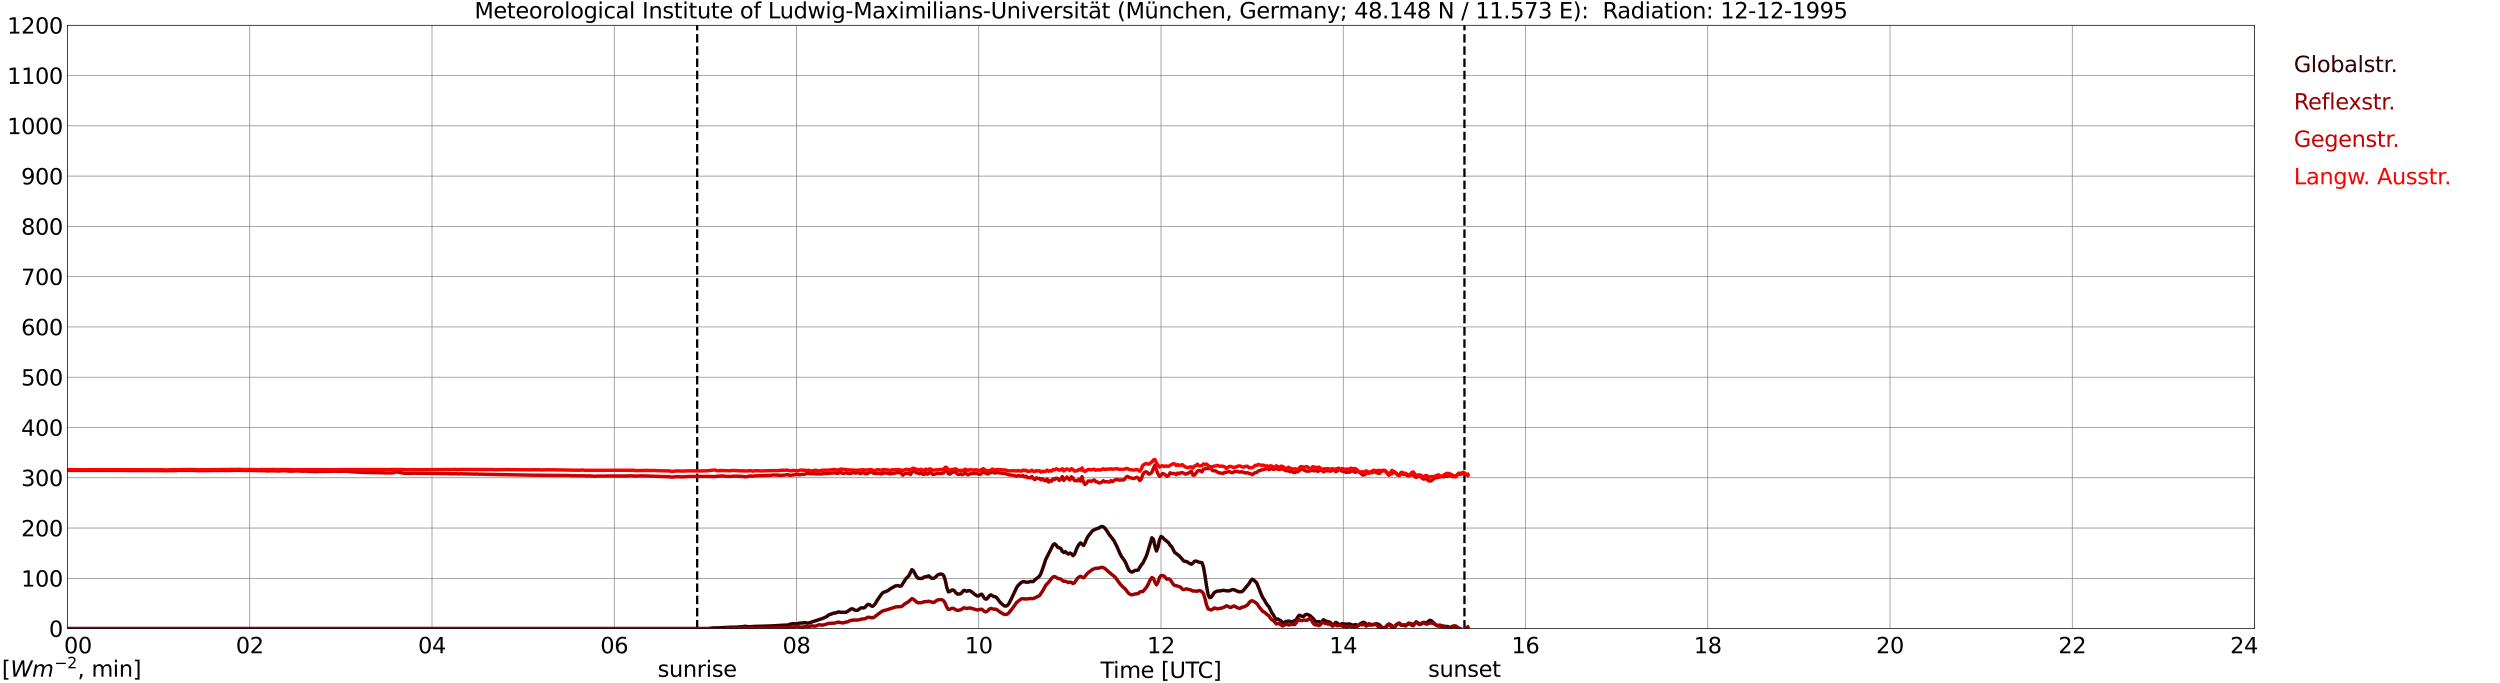 <?xml version="1.0" encoding="utf-8" standalone="no"?>
<!DOCTYPE svg PUBLIC "-//W3C//DTD SVG 1.1//EN"
  "http://www.w3.org/Graphics/SVG/1.1/DTD/svg11.dtd">
<svg xmlns:xlink="http://www.w3.org/1999/xlink" width="1085.4pt" height="296.64pt" viewBox="0 0 1085.4 296.64" xmlns="http://www.w3.org/2000/svg" version="1.1">
 <defs>
  <style type="text/css">*{stroke-linejoin: round; stroke-linecap: butt}</style>
 </defs>
 <g id="figure_1">
  <g id="patch_1">
   <path d="M 0 296.64 
L 1085.4 296.64 
L 1085.4 0 
L 0 0 
z
" style="fill: #ffffff"/>
  </g>
  <g id="axes_1">
   <g id="patch_2">
    <path d="M 29.306 272.909 
L 978.814 272.909 
L 978.814 10.976 
L 29.306 10.976 
z
" style="fill: #ffffff"/>
   </g>
   <g id="patch_3">
    <path d="M 978.814 272.909 
L 978.814 272.909 
L 978.814 10.976 
L 978.814 10.976 
z
" clip-path="url(#pa4d06905cd)" style="fill: #d3d3d3; opacity: 0.25; stroke: #d3d3d3; stroke-linejoin: miter"/>
   </g>
   <g id="matplotlib.axis_1">
    <g id="xtick_1">
     <g id="line2d_1">
      <path d="M 29.306 272.909 
L 29.306 10.976 
" clip-path="url(#pa4d06905cd)" style="fill: none; stroke: #808080; stroke-width: 0.3; stroke-linecap: square"/>
     </g>
     <g id="line2d_2"/>
     <g id="text_1">
      <!--    00 -->
      <g transform="translate(18.733 283.627) scale(0.095 -0.095)">
       <defs>
        <path id="DejaVuSans-20" transform="scale(0.016)"/>
        <path id="DejaVuSans-30" d="M 2034 4250 
Q 1547 4250 1301 3770 
Q 1056 3291 1056 2328 
Q 1056 1369 1301 889 
Q 1547 409 2034 409 
Q 2525 409 2770 889 
Q 3016 1369 3016 2328 
Q 3016 3291 2770 3770 
Q 2525 4250 2034 4250 
z
M 2034 4750 
Q 2819 4750 3233 4129 
Q 3647 3509 3647 2328 
Q 3647 1150 3233 529 
Q 2819 -91 2034 -91 
Q 1250 -91 836 529 
Q 422 1150 422 2328 
Q 422 3509 836 4129 
Q 1250 4750 2034 4750 
z
" transform="scale(0.016)"/>
       </defs>
       <use xlink:href="#DejaVuSans-20"/>
       <use xlink:href="#DejaVuSans-20" transform="translate(31.787 0)"/>
       <use xlink:href="#DejaVuSans-20" transform="translate(63.574 0)"/>
       <use xlink:href="#DejaVuSans-30" transform="translate(95.361 0)"/>
       <use xlink:href="#DejaVuSans-30" transform="translate(158.984 0)"/>
      </g>
     </g>
    </g>
    <g id="xtick_2">
     <g id="line2d_3">
      <path d="M 108.431 272.909 
L 108.431 10.976 
" clip-path="url(#pa4d06905cd)" style="fill: none; stroke: #808080; stroke-width: 0.3; stroke-linecap: square"/>
     </g>
     <g id="line2d_4"/>
     <g id="text_2">
      <!-- 02 -->
      <g transform="translate(102.387 283.627) scale(0.095 -0.095)">
       <defs>
        <path id="DejaVuSans-32" d="M 1228 531 
L 3431 531 
L 3431 0 
L 469 0 
L 469 531 
Q 828 903 1448 1529 
Q 2069 2156 2228 2338 
Q 2531 2678 2651 2914 
Q 2772 3150 2772 3378 
Q 2772 3750 2511 3984 
Q 2250 4219 1831 4219 
Q 1534 4219 1204 4116 
Q 875 4013 500 3803 
L 500 4441 
Q 881 4594 1212 4672 
Q 1544 4750 1819 4750 
Q 2544 4750 2975 4387 
Q 3406 4025 3406 3419 
Q 3406 3131 3298 2873 
Q 3191 2616 2906 2266 
Q 2828 2175 2409 1742 
Q 1991 1309 1228 531 
z
" transform="scale(0.016)"/>
       </defs>
       <use xlink:href="#DejaVuSans-30"/>
       <use xlink:href="#DejaVuSans-32" transform="translate(63.623 0)"/>
      </g>
     </g>
    </g>
    <g id="xtick_3">
     <g id="line2d_5">
      <path d="M 187.557 272.909 
L 187.557 10.976 
" clip-path="url(#pa4d06905cd)" style="fill: none; stroke: #808080; stroke-width: 0.3; stroke-linecap: square"/>
     </g>
     <g id="line2d_6"/>
     <g id="text_3">
      <!-- 04 -->
      <g transform="translate(181.513 283.627) scale(0.095 -0.095)">
       <defs>
        <path id="DejaVuSans-34" d="M 2419 4116 
L 825 1625 
L 2419 1625 
L 2419 4116 
z
M 2253 4666 
L 3047 4666 
L 3047 1625 
L 3713 1625 
L 3713 1100 
L 3047 1100 
L 3047 0 
L 2419 0 
L 2419 1100 
L 313 1100 
L 313 1709 
L 2253 4666 
z
" transform="scale(0.016)"/>
       </defs>
       <use xlink:href="#DejaVuSans-30"/>
       <use xlink:href="#DejaVuSans-34" transform="translate(63.623 0)"/>
      </g>
     </g>
    </g>
    <g id="xtick_4">
     <g id="line2d_7">
      <path d="M 266.683 272.909 
L 266.683 10.976 
" clip-path="url(#pa4d06905cd)" style="fill: none; stroke: #808080; stroke-width: 0.3; stroke-linecap: square"/>
     </g>
     <g id="line2d_8"/>
     <g id="text_4">
      <!-- 06 -->
      <g transform="translate(260.638 283.627) scale(0.095 -0.095)">
       <defs>
        <path id="DejaVuSans-36" d="M 2113 2584 
Q 1688 2584 1439 2293 
Q 1191 2003 1191 1497 
Q 1191 994 1439 701 
Q 1688 409 2113 409 
Q 2538 409 2786 701 
Q 3034 994 3034 1497 
Q 3034 2003 2786 2293 
Q 2538 2584 2113 2584 
z
M 3366 4563 
L 3366 3988 
Q 3128 4100 2886 4159 
Q 2644 4219 2406 4219 
Q 1781 4219 1451 3797 
Q 1122 3375 1075 2522 
Q 1259 2794 1537 2939 
Q 1816 3084 2150 3084 
Q 2853 3084 3261 2657 
Q 3669 2231 3669 1497 
Q 3669 778 3244 343 
Q 2819 -91 2113 -91 
Q 1303 -91 875 529 
Q 447 1150 447 2328 
Q 447 3434 972 4092 
Q 1497 4750 2381 4750 
Q 2619 4750 2861 4703 
Q 3103 4656 3366 4563 
z
" transform="scale(0.016)"/>
       </defs>
       <use xlink:href="#DejaVuSans-30"/>
       <use xlink:href="#DejaVuSans-36" transform="translate(63.623 0)"/>
      </g>
     </g>
    </g>
    <g id="xtick_5">
     <g id="line2d_9">
      <path d="M 345.808 272.909 
L 345.808 10.976 
" clip-path="url(#pa4d06905cd)" style="fill: none; stroke: #808080; stroke-width: 0.3; stroke-linecap: square"/>
     </g>
     <g id="line2d_10"/>
     <g id="text_5">
      <!-- 08 -->
      <g transform="translate(339.764 283.627) scale(0.095 -0.095)">
       <defs>
        <path id="DejaVuSans-38" d="M 2034 2216 
Q 1584 2216 1326 1975 
Q 1069 1734 1069 1313 
Q 1069 891 1326 650 
Q 1584 409 2034 409 
Q 2484 409 2743 651 
Q 3003 894 3003 1313 
Q 3003 1734 2745 1975 
Q 2488 2216 2034 2216 
z
M 1403 2484 
Q 997 2584 770 2862 
Q 544 3141 544 3541 
Q 544 4100 942 4425 
Q 1341 4750 2034 4750 
Q 2731 4750 3128 4425 
Q 3525 4100 3525 3541 
Q 3525 3141 3298 2862 
Q 3072 2584 2669 2484 
Q 3125 2378 3379 2068 
Q 3634 1759 3634 1313 
Q 3634 634 3220 271 
Q 2806 -91 2034 -91 
Q 1263 -91 848 271 
Q 434 634 434 1313 
Q 434 1759 690 2068 
Q 947 2378 1403 2484 
z
M 1172 3481 
Q 1172 3119 1398 2916 
Q 1625 2713 2034 2713 
Q 2441 2713 2670 2916 
Q 2900 3119 2900 3481 
Q 2900 3844 2670 4047 
Q 2441 4250 2034 4250 
Q 1625 4250 1398 4047 
Q 1172 3844 1172 3481 
z
" transform="scale(0.016)"/>
       </defs>
       <use xlink:href="#DejaVuSans-30"/>
       <use xlink:href="#DejaVuSans-38" transform="translate(63.623 0)"/>
      </g>
     </g>
    </g>
    <g id="xtick_6">
     <g id="line2d_11">
      <path d="M 424.934 272.909 
L 424.934 10.976 
" clip-path="url(#pa4d06905cd)" style="fill: none; stroke: #808080; stroke-width: 0.3; stroke-linecap: square"/>
     </g>
     <g id="line2d_12"/>
     <g id="text_6">
      <!-- 10 -->
      <g transform="translate(418.89 283.627) scale(0.095 -0.095)">
       <defs>
        <path id="DejaVuSans-31" d="M 794 531 
L 1825 531 
L 1825 4091 
L 703 3866 
L 703 4441 
L 1819 4666 
L 2450 4666 
L 2450 531 
L 3481 531 
L 3481 0 
L 794 0 
L 794 531 
z
" transform="scale(0.016)"/>
       </defs>
       <use xlink:href="#DejaVuSans-31"/>
       <use xlink:href="#DejaVuSans-30" transform="translate(63.623 0)"/>
      </g>
     </g>
    </g>
    <g id="xtick_7">
     <g id="line2d_13">
      <path d="M 504.06 272.909 
L 504.06 10.976 
" clip-path="url(#pa4d06905cd)" style="fill: none; stroke: #808080; stroke-width: 0.3; stroke-linecap: square"/>
     </g>
     <g id="line2d_14"/>
     <g id="text_7">
      <!-- 12 -->
      <g transform="translate(498.015 283.627) scale(0.095 -0.095)">
       <use xlink:href="#DejaVuSans-31"/>
       <use xlink:href="#DejaVuSans-32" transform="translate(63.623 0)"/>
      </g>
     </g>
    </g>
    <g id="xtick_8">
     <g id="line2d_15">
      <path d="M 583.185 272.909 
L 583.185 10.976 
" clip-path="url(#pa4d06905cd)" style="fill: none; stroke: #808080; stroke-width: 0.3; stroke-linecap: square"/>
     </g>
     <g id="line2d_16"/>
     <g id="text_8">
      <!-- 14 -->
      <g transform="translate(577.141 283.627) scale(0.095 -0.095)">
       <use xlink:href="#DejaVuSans-31"/>
       <use xlink:href="#DejaVuSans-34" transform="translate(63.623 0)"/>
      </g>
     </g>
    </g>
    <g id="xtick_9">
     <g id="line2d_17">
      <path d="M 662.311 272.909 
L 662.311 10.976 
" clip-path="url(#pa4d06905cd)" style="fill: none; stroke: #808080; stroke-width: 0.3; stroke-linecap: square"/>
     </g>
     <g id="line2d_18"/>
     <g id="text_9">
      <!-- 16 -->
      <g transform="translate(656.267 283.627) scale(0.095 -0.095)">
       <use xlink:href="#DejaVuSans-31"/>
       <use xlink:href="#DejaVuSans-36" transform="translate(63.623 0)"/>
      </g>
     </g>
    </g>
    <g id="xtick_10">
     <g id="line2d_19">
      <path d="M 741.437 272.909 
L 741.437 10.976 
" clip-path="url(#pa4d06905cd)" style="fill: none; stroke: #808080; stroke-width: 0.3; stroke-linecap: square"/>
     </g>
     <g id="line2d_20"/>
     <g id="text_10">
      <!-- 18 -->
      <g transform="translate(735.392 283.627) scale(0.095 -0.095)">
       <use xlink:href="#DejaVuSans-31"/>
       <use xlink:href="#DejaVuSans-38" transform="translate(63.623 0)"/>
      </g>
     </g>
    </g>
    <g id="xtick_11">
     <g id="line2d_21">
      <path d="M 820.562 272.909 
L 820.562 10.976 
" clip-path="url(#pa4d06905cd)" style="fill: none; stroke: #808080; stroke-width: 0.3; stroke-linecap: square"/>
     </g>
     <g id="line2d_22"/>
     <g id="text_11">
      <!-- 20 -->
      <g transform="translate(814.518 283.627) scale(0.095 -0.095)">
       <use xlink:href="#DejaVuSans-32"/>
       <use xlink:href="#DejaVuSans-30" transform="translate(63.623 0)"/>
      </g>
     </g>
    </g>
    <g id="xtick_12">
     <g id="line2d_23">
      <path d="M 899.688 272.909 
L 899.688 10.976 
" clip-path="url(#pa4d06905cd)" style="fill: none; stroke: #808080; stroke-width: 0.3; stroke-linecap: square"/>
     </g>
     <g id="line2d_24"/>
     <g id="text_12">
      <!-- 22 -->
      <g transform="translate(893.644 283.627) scale(0.095 -0.095)">
       <use xlink:href="#DejaVuSans-32"/>
       <use xlink:href="#DejaVuSans-32" transform="translate(63.623 0)"/>
      </g>
     </g>
    </g>
    <g id="xtick_13">
     <g id="line2d_25">
      <path d="M 978.814 272.909 
L 978.814 10.976 
" clip-path="url(#pa4d06905cd)" style="fill: none; stroke: #808080; stroke-width: 0.3; stroke-linecap: square"/>
     </g>
     <g id="line2d_26"/>
     <g id="text_13">
      <!-- 24    -->
      <g transform="translate(968.241 283.627) scale(0.095 -0.095)">
       <use xlink:href="#DejaVuSans-32"/>
       <use xlink:href="#DejaVuSans-34" transform="translate(63.623 0)"/>
       <use xlink:href="#DejaVuSans-20" transform="translate(127.246 0)"/>
       <use xlink:href="#DejaVuSans-20" transform="translate(159.033 0)"/>
       <use xlink:href="#DejaVuSans-20" transform="translate(190.82 0)"/>
      </g>
     </g>
    </g>
    <g id="text_14">
     <!-- Time [UTC] -->
     <g transform="translate(477.806 294.322) scale(0.095 -0.095)">
      <defs>
       <path id="DejaVuSans-54" d="M -19 4666 
L 3928 4666 
L 3928 4134 
L 2272 4134 
L 2272 0 
L 1638 0 
L 1638 4134 
L -19 4134 
L -19 4666 
z
" transform="scale(0.016)"/>
       <path id="DejaVuSans-69" d="M 603 3500 
L 1178 3500 
L 1178 0 
L 603 0 
L 603 3500 
z
M 603 4863 
L 1178 4863 
L 1178 4134 
L 603 4134 
L 603 4863 
z
" transform="scale(0.016)"/>
       <path id="DejaVuSans-6d" d="M 3328 2828 
Q 3544 3216 3844 3400 
Q 4144 3584 4550 3584 
Q 5097 3584 5394 3201 
Q 5691 2819 5691 2113 
L 5691 0 
L 5113 0 
L 5113 2094 
Q 5113 2597 4934 2840 
Q 4756 3084 4391 3084 
Q 3944 3084 3684 2787 
Q 3425 2491 3425 1978 
L 3425 0 
L 2847 0 
L 2847 2094 
Q 2847 2600 2669 2842 
Q 2491 3084 2119 3084 
Q 1678 3084 1418 2786 
Q 1159 2488 1159 1978 
L 1159 0 
L 581 0 
L 581 3500 
L 1159 3500 
L 1159 2956 
Q 1356 3278 1631 3431 
Q 1906 3584 2284 3584 
Q 2666 3584 2933 3390 
Q 3200 3197 3328 2828 
z
" transform="scale(0.016)"/>
       <path id="DejaVuSans-65" d="M 3597 1894 
L 3597 1613 
L 953 1613 
Q 991 1019 1311 708 
Q 1631 397 2203 397 
Q 2534 397 2845 478 
Q 3156 559 3463 722 
L 3463 178 
Q 3153 47 2828 -22 
Q 2503 -91 2169 -91 
Q 1331 -91 842 396 
Q 353 884 353 1716 
Q 353 2575 817 3079 
Q 1281 3584 2069 3584 
Q 2775 3584 3186 3129 
Q 3597 2675 3597 1894 
z
M 3022 2063 
Q 3016 2534 2758 2815 
Q 2500 3097 2075 3097 
Q 1594 3097 1305 2825 
Q 1016 2553 972 2059 
L 3022 2063 
z
" transform="scale(0.016)"/>
       <path id="DejaVuSans-5b" d="M 550 4863 
L 1875 4863 
L 1875 4416 
L 1125 4416 
L 1125 -397 
L 1875 -397 
L 1875 -844 
L 550 -844 
L 550 4863 
z
" transform="scale(0.016)"/>
       <path id="DejaVuSans-55" d="M 556 4666 
L 1191 4666 
L 1191 1831 
Q 1191 1081 1462 751 
Q 1734 422 2344 422 
Q 2950 422 3222 751 
Q 3494 1081 3494 1831 
L 3494 4666 
L 4128 4666 
L 4128 1753 
Q 4128 841 3676 375 
Q 3225 -91 2344 -91 
Q 1459 -91 1007 375 
Q 556 841 556 1753 
L 556 4666 
z
" transform="scale(0.016)"/>
       <path id="DejaVuSans-43" d="M 4122 4306 
L 4122 3641 
Q 3803 3938 3442 4084 
Q 3081 4231 2675 4231 
Q 1875 4231 1450 3742 
Q 1025 3253 1025 2328 
Q 1025 1406 1450 917 
Q 1875 428 2675 428 
Q 3081 428 3442 575 
Q 3803 722 4122 1019 
L 4122 359 
Q 3791 134 3420 21 
Q 3050 -91 2638 -91 
Q 1578 -91 968 557 
Q 359 1206 359 2328 
Q 359 3453 968 4101 
Q 1578 4750 2638 4750 
Q 3056 4750 3426 4639 
Q 3797 4528 4122 4306 
z
" transform="scale(0.016)"/>
       <path id="DejaVuSans-5d" d="M 1947 4863 
L 1947 -844 
L 622 -844 
L 622 -397 
L 1369 -397 
L 1369 4416 
L 622 4416 
L 622 4863 
L 1947 4863 
z
" transform="scale(0.016)"/>
      </defs>
      <use xlink:href="#DejaVuSans-54"/>
      <use xlink:href="#DejaVuSans-69" transform="translate(57.959 0)"/>
      <use xlink:href="#DejaVuSans-6d" transform="translate(85.742 0)"/>
      <use xlink:href="#DejaVuSans-65" transform="translate(183.154 0)"/>
      <use xlink:href="#DejaVuSans-20" transform="translate(244.678 0)"/>
      <use xlink:href="#DejaVuSans-5b" transform="translate(276.465 0)"/>
      <use xlink:href="#DejaVuSans-55" transform="translate(315.479 0)"/>
      <use xlink:href="#DejaVuSans-54" transform="translate(388.672 0)"/>
      <use xlink:href="#DejaVuSans-43" transform="translate(443.881 0)"/>
      <use xlink:href="#DejaVuSans-5d" transform="translate(513.705 0)"/>
     </g>
    </g>
   </g>
   <g id="matplotlib.axis_2">
    <g id="ytick_1">
     <g id="line2d_27">
      <path d="M 29.306 272.909 
L 978.814 272.909 
" clip-path="url(#pa4d06905cd)" style="fill: none; stroke: #808080; stroke-width: 0.3; stroke-linecap: square"/>
     </g>
     <g id="line2d_28"/>
     <g id="text_15">
      <!-- 0 -->
      <g transform="translate(21.261 276.518) scale(0.095 -0.095)">
       <use xlink:href="#DejaVuSans-30"/>
      </g>
     </g>
    </g>
    <g id="ytick_2">
     <g id="line2d_29">
      <path d="M 29.306 251.081 
L 978.814 251.081 
" clip-path="url(#pa4d06905cd)" style="fill: none; stroke: #808080; stroke-width: 0.3; stroke-linecap: square"/>
     </g>
     <g id="line2d_30"/>
     <g id="text_16">
      <!-- 100 -->
      <g transform="translate(9.173 254.69) scale(0.095 -0.095)">
       <use xlink:href="#DejaVuSans-31"/>
       <use xlink:href="#DejaVuSans-30" transform="translate(63.623 0)"/>
       <use xlink:href="#DejaVuSans-30" transform="translate(127.246 0)"/>
      </g>
     </g>
    </g>
    <g id="ytick_3">
     <g id="line2d_31">
      <path d="M 29.306 229.253 
L 978.814 229.253 
" clip-path="url(#pa4d06905cd)" style="fill: none; stroke: #808080; stroke-width: 0.3; stroke-linecap: square"/>
     </g>
     <g id="line2d_32"/>
     <g id="text_17">
      <!-- 200 -->
      <g transform="translate(9.173 232.863) scale(0.095 -0.095)">
       <use xlink:href="#DejaVuSans-32"/>
       <use xlink:href="#DejaVuSans-30" transform="translate(63.623 0)"/>
       <use xlink:href="#DejaVuSans-30" transform="translate(127.246 0)"/>
      </g>
     </g>
    </g>
    <g id="ytick_4">
     <g id="line2d_33">
      <path d="M 29.306 207.426 
L 978.814 207.426 
" clip-path="url(#pa4d06905cd)" style="fill: none; stroke: #808080; stroke-width: 0.3; stroke-linecap: square"/>
     </g>
     <g id="line2d_34"/>
     <g id="text_18">
      <!-- 300 -->
      <g transform="translate(9.173 211.035) scale(0.095 -0.095)">
       <defs>
        <path id="DejaVuSans-33" d="M 2597 2516 
Q 3050 2419 3304 2112 
Q 3559 1806 3559 1356 
Q 3559 666 3084 287 
Q 2609 -91 1734 -91 
Q 1441 -91 1130 -33 
Q 819 25 488 141 
L 488 750 
Q 750 597 1062 519 
Q 1375 441 1716 441 
Q 2309 441 2620 675 
Q 2931 909 2931 1356 
Q 2931 1769 2642 2001 
Q 2353 2234 1838 2234 
L 1294 2234 
L 1294 2753 
L 1863 2753 
Q 2328 2753 2575 2939 
Q 2822 3125 2822 3475 
Q 2822 3834 2567 4026 
Q 2313 4219 1838 4219 
Q 1578 4219 1281 4162 
Q 984 4106 628 3988 
L 628 4550 
Q 988 4650 1302 4700 
Q 1616 4750 1894 4750 
Q 2613 4750 3031 4423 
Q 3450 4097 3450 3541 
Q 3450 3153 3228 2886 
Q 3006 2619 2597 2516 
z
" transform="scale(0.016)"/>
       </defs>
       <use xlink:href="#DejaVuSans-33"/>
       <use xlink:href="#DejaVuSans-30" transform="translate(63.623 0)"/>
       <use xlink:href="#DejaVuSans-30" transform="translate(127.246 0)"/>
      </g>
     </g>
    </g>
    <g id="ytick_5">
     <g id="line2d_35">
      <path d="M 29.306 185.598 
L 978.814 185.598 
" clip-path="url(#pa4d06905cd)" style="fill: none; stroke: #808080; stroke-width: 0.3; stroke-linecap: square"/>
     </g>
     <g id="line2d_36"/>
     <g id="text_19">
      <!-- 400 -->
      <g transform="translate(9.173 189.207) scale(0.095 -0.095)">
       <use xlink:href="#DejaVuSans-34"/>
       <use xlink:href="#DejaVuSans-30" transform="translate(63.623 0)"/>
       <use xlink:href="#DejaVuSans-30" transform="translate(127.246 0)"/>
      </g>
     </g>
    </g>
    <g id="ytick_6">
     <g id="line2d_37">
      <path d="M 29.306 163.77 
L 978.814 163.77 
" clip-path="url(#pa4d06905cd)" style="fill: none; stroke: #808080; stroke-width: 0.3; stroke-linecap: square"/>
     </g>
     <g id="line2d_38"/>
     <g id="text_20">
      <!-- 500 -->
      <g transform="translate(9.173 167.379) scale(0.095 -0.095)">
       <defs>
        <path id="DejaVuSans-35" d="M 691 4666 
L 3169 4666 
L 3169 4134 
L 1269 4134 
L 1269 2991 
Q 1406 3038 1543 3061 
Q 1681 3084 1819 3084 
Q 2600 3084 3056 2656 
Q 3513 2228 3513 1497 
Q 3513 744 3044 326 
Q 2575 -91 1722 -91 
Q 1428 -91 1123 -41 
Q 819 9 494 109 
L 494 744 
Q 775 591 1075 516 
Q 1375 441 1709 441 
Q 2250 441 2565 725 
Q 2881 1009 2881 1497 
Q 2881 1984 2565 2268 
Q 2250 2553 1709 2553 
Q 1456 2553 1204 2497 
Q 953 2441 691 2322 
L 691 4666 
z
" transform="scale(0.016)"/>
       </defs>
       <use xlink:href="#DejaVuSans-35"/>
       <use xlink:href="#DejaVuSans-30" transform="translate(63.623 0)"/>
       <use xlink:href="#DejaVuSans-30" transform="translate(127.246 0)"/>
      </g>
     </g>
    </g>
    <g id="ytick_7">
     <g id="line2d_39">
      <path d="M 29.306 141.942 
L 978.814 141.942 
" clip-path="url(#pa4d06905cd)" style="fill: none; stroke: #808080; stroke-width: 0.3; stroke-linecap: square"/>
     </g>
     <g id="line2d_40"/>
     <g id="text_21">
      <!-- 600 -->
      <g transform="translate(9.173 145.551) scale(0.095 -0.095)">
       <use xlink:href="#DejaVuSans-36"/>
       <use xlink:href="#DejaVuSans-30" transform="translate(63.623 0)"/>
       <use xlink:href="#DejaVuSans-30" transform="translate(127.246 0)"/>
      </g>
     </g>
    </g>
    <g id="ytick_8">
     <g id="line2d_41">
      <path d="M 29.306 120.114 
L 978.814 120.114 
" clip-path="url(#pa4d06905cd)" style="fill: none; stroke: #808080; stroke-width: 0.3; stroke-linecap: square"/>
     </g>
     <g id="line2d_42"/>
     <g id="text_22">
      <!-- 700 -->
      <g transform="translate(9.173 123.724) scale(0.095 -0.095)">
       <defs>
        <path id="DejaVuSans-37" d="M 525 4666 
L 3525 4666 
L 3525 4397 
L 1831 0 
L 1172 0 
L 2766 4134 
L 525 4134 
L 525 4666 
z
" transform="scale(0.016)"/>
       </defs>
       <use xlink:href="#DejaVuSans-37"/>
       <use xlink:href="#DejaVuSans-30" transform="translate(63.623 0)"/>
       <use xlink:href="#DejaVuSans-30" transform="translate(127.246 0)"/>
      </g>
     </g>
    </g>
    <g id="ytick_9">
     <g id="line2d_43">
      <path d="M 29.306 98.287 
L 978.814 98.287 
" clip-path="url(#pa4d06905cd)" style="fill: none; stroke: #808080; stroke-width: 0.3; stroke-linecap: square"/>
     </g>
     <g id="line2d_44"/>
     <g id="text_23">
      <!-- 800 -->
      <g transform="translate(9.173 101.896) scale(0.095 -0.095)">
       <use xlink:href="#DejaVuSans-38"/>
       <use xlink:href="#DejaVuSans-30" transform="translate(63.623 0)"/>
       <use xlink:href="#DejaVuSans-30" transform="translate(127.246 0)"/>
      </g>
     </g>
    </g>
    <g id="ytick_10">
     <g id="line2d_45">
      <path d="M 29.306 76.459 
L 978.814 76.459 
" clip-path="url(#pa4d06905cd)" style="fill: none; stroke: #808080; stroke-width: 0.3; stroke-linecap: square"/>
     </g>
     <g id="line2d_46"/>
     <g id="text_24">
      <!-- 900 -->
      <g transform="translate(9.173 80.068) scale(0.095 -0.095)">
       <defs>
        <path id="DejaVuSans-39" d="M 703 97 
L 703 672 
Q 941 559 1184 500 
Q 1428 441 1663 441 
Q 2288 441 2617 861 
Q 2947 1281 2994 2138 
Q 2813 1869 2534 1725 
Q 2256 1581 1919 1581 
Q 1219 1581 811 2004 
Q 403 2428 403 3163 
Q 403 3881 828 4315 
Q 1253 4750 1959 4750 
Q 2769 4750 3195 4129 
Q 3622 3509 3622 2328 
Q 3622 1225 3098 567 
Q 2575 -91 1691 -91 
Q 1453 -91 1209 -44 
Q 966 3 703 97 
z
M 1959 2075 
Q 2384 2075 2632 2365 
Q 2881 2656 2881 3163 
Q 2881 3666 2632 3958 
Q 2384 4250 1959 4250 
Q 1534 4250 1286 3958 
Q 1038 3666 1038 3163 
Q 1038 2656 1286 2365 
Q 1534 2075 1959 2075 
z
" transform="scale(0.016)"/>
       </defs>
       <use xlink:href="#DejaVuSans-39"/>
       <use xlink:href="#DejaVuSans-30" transform="translate(63.623 0)"/>
       <use xlink:href="#DejaVuSans-30" transform="translate(127.246 0)"/>
      </g>
     </g>
    </g>
    <g id="ytick_11">
     <g id="line2d_47">
      <path d="M 29.306 54.631 
L 978.814 54.631 
" clip-path="url(#pa4d06905cd)" style="fill: none; stroke: #808080; stroke-width: 0.3; stroke-linecap: square"/>
     </g>
     <g id="line2d_48"/>
     <g id="text_25">
      <!-- 1000 -->
      <g transform="translate(3.128 58.24) scale(0.095 -0.095)">
       <use xlink:href="#DejaVuSans-31"/>
       <use xlink:href="#DejaVuSans-30" transform="translate(63.623 0)"/>
       <use xlink:href="#DejaVuSans-30" transform="translate(127.246 0)"/>
       <use xlink:href="#DejaVuSans-30" transform="translate(190.869 0)"/>
      </g>
     </g>
    </g>
    <g id="ytick_12">
     <g id="line2d_49">
      <path d="M 29.306 32.803 
L 978.814 32.803 
" clip-path="url(#pa4d06905cd)" style="fill: none; stroke: #808080; stroke-width: 0.3; stroke-linecap: square"/>
     </g>
     <g id="line2d_50"/>
     <g id="text_26">
      <!-- 1100 -->
      <g transform="translate(3.128 36.413) scale(0.095 -0.095)">
       <use xlink:href="#DejaVuSans-31"/>
       <use xlink:href="#DejaVuSans-31" transform="translate(63.623 0)"/>
       <use xlink:href="#DejaVuSans-30" transform="translate(127.246 0)"/>
       <use xlink:href="#DejaVuSans-30" transform="translate(190.869 0)"/>
      </g>
     </g>
    </g>
    <g id="ytick_13">
     <g id="line2d_51">
      <path d="M 29.306 10.976 
L 978.814 10.976 
" clip-path="url(#pa4d06905cd)" style="fill: none; stroke: #808080; stroke-width: 0.3; stroke-linecap: square"/>
     </g>
     <g id="line2d_52"/>
     <g id="text_27">
      <!-- 1200 -->
      <g transform="translate(3.128 14.585) scale(0.095 -0.095)">
       <use xlink:href="#DejaVuSans-31"/>
       <use xlink:href="#DejaVuSans-32" transform="translate(63.623 0)"/>
       <use xlink:href="#DejaVuSans-30" transform="translate(127.246 0)"/>
       <use xlink:href="#DejaVuSans-30" transform="translate(190.869 0)"/>
      </g>
     </g>
    </g>
   </g>
   <g id="line2d_53">
    <path d="M 302.685 272.909 
L 302.685 10.976 
" clip-path="url(#pa4d06905cd)" style="fill: none; stroke-dasharray: 3.7,1.6; stroke-dashoffset: 0; stroke: #000000"/>
   </g>
   <g id="line2d_54">
    <path d="M 635.804 272.909 
L 635.804 10.976 
" clip-path="url(#pa4d06905cd)" style="fill: none; stroke-dasharray: 3.7,1.6; stroke-dashoffset: 0; stroke: #000000"/>
   </g>
   <g id="line2d_55">
    <path d="M 29.306 272.909 
L 307.564 272.909 
L 308.883 272.695 
L 310.202 272.599 
L 311.521 272.621 
L 317.455 272.282 
L 318.774 272.319 
L 320.752 272.206 
L 322.73 272.044 
L 323.39 271.896 
L 324.708 272.055 
L 325.368 272.13 
L 327.346 271.97 
L 333.28 271.804 
L 334.599 271.75 
L 336.577 271.652 
L 340.533 271.414 
L 341.852 271.411 
L 343.171 270.953 
L 344.49 270.735 
L 345.808 270.883 
L 347.127 270.534 
L 348.446 270.484 
L 349.105 270.34 
L 349.765 270.335 
L 350.424 270.564 
L 351.083 270.488 
L 355.04 269.209 
L 357.677 268.294 
L 358.996 267.661 
L 359.655 267.079 
L 360.315 266.764 
L 360.974 266.596 
L 361.634 266.282 
L 362.293 266.131 
L 362.952 266.127 
L 363.612 265.804 
L 364.271 265.651 
L 364.93 265.845 
L 366.249 265.793 
L 366.909 265.878 
L 367.568 265.723 
L 368.887 264.804 
L 369.546 264.344 
L 370.206 264.341 
L 370.865 264.752 
L 371.524 264.996 
L 372.184 265.001 
L 372.843 264.606 
L 373.502 264.062 
L 374.162 263.835 
L 374.821 263.959 
L 375.481 263.756 
L 376.14 262.986 
L 376.799 262.394 
L 377.459 262.486 
L 378.118 262.99 
L 378.777 263.235 
L 379.437 262.827 
L 380.096 261.991 
L 380.756 260.766 
L 382.734 257.933 
L 383.393 257.276 
L 385.371 256.505 
L 386.69 255.538 
L 388.668 254.449 
L 389.328 254.24 
L 389.987 254.277 
L 390.646 254.519 
L 391.306 254.416 
L 393.284 251.282 
L 394.603 249.933 
L 395.921 247.294 
L 396.581 247.872 
L 397.899 250.297 
L 398.559 251.057 
L 399.878 251.149 
L 400.537 251.066 
L 401.196 250.52 
L 402.515 250.291 
L 403.175 249.987 
L 404.493 251.081 
L 405.153 251.09 
L 405.812 250.863 
L 407.131 249.616 
L 407.79 249.32 
L 408.45 249.219 
L 409.109 249.354 
L 409.768 249.948 
L 410.428 252.039 
L 411.087 255.191 
L 411.746 256.942 
L 412.406 256.826 
L 413.065 256.237 
L 413.725 256.132 
L 414.384 256.571 
L 415.043 257.418 
L 415.703 257.931 
L 416.362 257.917 
L 417.022 257.76 
L 417.681 257.191 
L 418.34 256.374 
L 419 256.407 
L 419.659 256.708 
L 420.318 256.503 
L 420.978 256.451 
L 421.637 256.769 
L 422.956 257.874 
L 424.275 258.767 
L 424.934 258.684 
L 425.593 258.138 
L 426.253 257.987 
L 427.572 259.943 
L 428.231 260.144 
L 428.89 259.524 
L 429.55 258.616 
L 430.209 258.269 
L 431.528 259.013 
L 432.187 259.103 
L 432.847 259.635 
L 434.165 261.434 
L 435.484 262.645 
L 436.144 263.088 
L 436.803 263.161 
L 437.462 262.772 
L 438.122 261.895 
L 439.44 259.227 
L 441.419 255.036 
L 442.078 254.115 
L 443.397 252.888 
L 444.056 252.546 
L 444.716 252.552 
L 445.375 252.738 
L 446.034 252.786 
L 446.694 252.694 
L 447.353 252.419 
L 448.012 252.541 
L 448.672 252.461 
L 449.331 251.67 
L 450.65 250.741 
L 451.309 250.105 
L 451.969 248.918 
L 453.287 245.131 
L 453.947 243.033 
L 457.244 236.456 
L 457.903 236.101 
L 458.563 236.714 
L 459.222 237.65 
L 460.541 238.083 
L 461.2 239.39 
L 461.859 239.855 
L 462.519 239.493 
L 463.178 240.102 
L 463.838 240.549 
L 464.497 240.119 
L 465.156 240.388 
L 465.816 241.239 
L 466.475 240.684 
L 467.794 237.443 
L 468.453 236.369 
L 469.113 235.706 
L 470.431 236.83 
L 471.091 235.662 
L 471.75 234.02 
L 472.409 232.818 
L 474.388 230.364 
L 475.706 229.727 
L 476.366 229.45 
L 477.025 229.295 
L 477.685 228.847 
L 478.344 228.546 
L 479.003 228.736 
L 479.663 229.271 
L 480.322 230.12 
L 481.641 232.172 
L 482.96 233.833 
L 483.619 234.723 
L 484.938 237.316 
L 486.256 240.364 
L 486.916 241.643 
L 488.235 243.422 
L 488.894 244.707 
L 489.553 246.355 
L 490.213 247.606 
L 490.872 248.237 
L 491.532 248.372 
L 492.85 247.643 
L 493.51 247.626 
L 494.169 247.466 
L 495.488 245.286 
L 496.147 244.524 
L 497.466 241.905 
L 498.125 240.193 
L 500.103 233.49 
L 500.763 234.138 
L 501.422 237.116 
L 502.082 239.222 
L 502.741 237.559 
L 503.4 234.457 
L 504.06 232.92 
L 504.719 233.263 
L 505.379 234.003 
L 507.357 235.636 
L 508.016 236.714 
L 508.675 237.334 
L 509.994 239.835 
L 511.972 241.315 
L 513.291 242.811 
L 513.95 243.622 
L 515.269 243.804 
L 515.929 244.334 
L 517.247 244.956 
L 517.907 244.535 
L 518.566 243.708 
L 519.226 243.601 
L 519.885 243.777 
L 520.544 244.111 
L 521.863 244.282 
L 522.522 246.216 
L 523.182 250.033 
L 523.841 254.525 
L 524.501 258.038 
L 525.16 259.465 
L 525.819 259.347 
L 527.138 257.361 
L 527.797 256.922 
L 528.457 256.623 
L 529.776 256.555 
L 531.094 256.274 
L 532.413 256.512 
L 533.732 256.529 
L 535.051 255.966 
L 535.71 256.029 
L 537.688 256.892 
L 539.007 256.927 
L 539.666 256.534 
L 542.304 253.358 
L 542.963 252.186 
L 543.623 251.461 
L 544.282 251.797 
L 545.601 253.022 
L 547.579 258.009 
L 548.238 259.487 
L 548.898 260.408 
L 549.557 261.674 
L 550.216 262.661 
L 550.876 263.357 
L 552.195 266.061 
L 552.854 266.945 
L 553.513 268.216 
L 554.173 268.945 
L 554.832 268.746 
L 556.151 269.582 
L 556.81 270.239 
L 557.47 270.353 
L 558.129 269.87 
L 559.448 269.611 
L 560.766 269.988 
L 561.426 269.781 
L 562.085 269.405 
L 562.745 269.159 
L 563.404 267.932 
L 564.063 267.111 
L 565.382 267.592 
L 566.042 267.546 
L 566.701 266.906 
L 567.36 266.708 
L 568.679 267.196 
L 569.998 268.434 
L 571.317 269.99 
L 572.635 269.864 
L 573.295 270.425 
L 574.613 269.058 
L 575.273 269.56 
L 575.932 269.698 
L 576.592 269.973 
L 577.251 270.065 
L 577.91 270.523 
L 578.57 271.438 
L 579.229 271.04 
L 579.889 270.176 
L 580.548 270.484 
L 581.207 271.256 
L 581.867 271.149 
L 582.526 270.807 
L 585.164 271.021 
L 585.823 270.84 
L 587.142 271.346 
L 587.801 271.422 
L 588.46 271.128 
L 589.779 271.566 
L 590.439 270.946 
L 591.757 270.183 
L 592.417 270.272 
L 593.076 270.957 
L 593.736 271.187 
L 594.395 271.11 
L 595.054 271.39 
L 596.373 271.04 
L 597.692 270.818 
L 598.351 271.001 
L 599.011 271.352 
L 600.329 272.933 
L 600.989 273.035 
L 601.648 272.396 
L 602.307 271.407 
L 602.967 271.121 
L 603.626 271.226 
L 604.286 271.595 
L 604.945 272.405 
L 605.604 272.143 
L 606.264 271.322 
L 606.923 270.864 
L 607.582 270.606 
L 608.242 271.374 
L 609.561 271.405 
L 610.22 271.778 
L 610.879 271.2 
L 611.539 270.901 
L 612.198 270.8 
L 612.858 270.874 
L 613.517 271.128 
L 614.176 270.693 
L 614.836 269.953 
L 615.495 270.379 
L 616.154 271.16 
L 616.814 271.04 
L 618.133 270.174 
L 619.451 270.56 
L 620.111 269.772 
L 620.77 269.327 
L 621.429 269.497 
L 623.408 271.342 
L 624.067 271.603 
L 624.726 271.431 
L 626.045 272.101 
L 626.705 271.857 
L 628.683 272.058 
L 629.342 272.514 
L 630.001 272.376 
L 630.661 271.903 
L 631.98 272.068 
L 632.639 272.64 
L 633.298 273.592 
L 633.958 273.682 
L 634.617 273.605 
L 635.276 273.836 
L 635.936 273.732 
L 636.595 273.378 
L 637.255 273.3 
L 637.255 273.3 
" clip-path="url(#pa4d06905cd)" style="fill: none; stroke: #330000; stroke-width: 1.5; stroke-linecap: square"/>
   </g>
   <g id="line2d_56">
    <path d="M 29.306 272.909 
L 307.564 272.909 
M 315.477 272.904 
L 316.136 272.773 
L 317.455 272.885 
M 318.774 272.841 
L 320.093 272.8 
L 320.752 272.706 
L 322.071 272.708 
L 322.73 272.614 
L 324.049 272.717 
L 324.708 272.649 
L 326.027 272.691 
L 326.686 272.577 
L 329.983 272.691 
L 331.302 272.669 
L 332.621 272.697 
L 333.94 272.669 
L 335.258 272.588 
L 338.555 272.54 
L 339.874 272.636 
L 341.193 272.47 
L 341.852 272.488 
L 343.83 272.178 
L 344.49 272.206 
L 345.149 272.106 
L 345.808 271.887 
L 346.468 271.922 
L 347.127 272.197 
L 347.787 272.289 
L 348.446 272.258 
L 349.765 271.959 
L 351.083 272.049 
L 352.402 271.724 
L 353.721 271.844 
L 354.38 271.752 
L 355.04 271.427 
L 355.699 271.241 
L 357.018 271.422 
L 358.337 271.125 
L 359.655 270.685 
L 360.974 270.589 
L 362.293 270.543 
L 362.952 270.403 
L 363.612 270.139 
L 364.271 270.145 
L 365.59 270.425 
L 366.249 270.427 
L 366.909 270.163 
L 368.227 269.916 
L 368.887 269.51 
L 370.206 269.198 
L 372.184 269.224 
L 373.502 268.984 
L 374.162 268.751 
L 375.481 268.672 
L 376.799 267.998 
L 377.459 268.004 
L 378.118 268.192 
L 378.777 268.207 
L 379.437 268.011 
L 382.074 266.018 
L 382.734 265.529 
L 383.393 265.195 
L 385.371 264.656 
L 386.69 264.184 
L 388.009 263.826 
L 388.668 263.558 
L 389.987 263.39 
L 391.306 263.381 
L 391.965 262.927 
L 392.624 262.327 
L 393.943 261.558 
L 394.603 261.078 
L 395.921 259.908 
L 396.581 260.126 
L 397.899 261.349 
L 398.559 261.692 
L 399.878 261.663 
L 400.537 261.517 
L 401.196 261.235 
L 402.515 261.183 
L 403.175 261.017 
L 405.153 261.565 
L 405.812 261.375 
L 406.471 260.832 
L 407.131 260.45 
L 408.45 260.319 
L 409.109 260.447 
L 409.768 260.925 
L 410.428 262.063 
L 411.087 263.682 
L 411.746 264.595 
L 412.406 264.496 
L 413.065 264.152 
L 413.725 264.114 
L 414.384 264.365 
L 415.043 264.791 
L 415.703 265.027 
L 417.022 264.758 
L 417.681 264.427 
L 418.34 263.911 
L 419 263.973 
L 419.659 264.18 
L 420.978 263.962 
L 421.637 264.066 
L 423.615 264.645 
L 424.275 264.822 
L 424.934 264.758 
L 425.593 264.549 
L 426.253 264.512 
L 427.572 265.586 
L 428.231 265.616 
L 428.89 265.132 
L 429.55 264.442 
L 430.209 264.134 
L 431.528 264.49 
L 432.187 264.444 
L 432.847 264.741 
L 434.165 265.725 
L 435.484 266.502 
L 436.144 266.745 
L 436.803 266.793 
L 437.462 266.546 
L 438.122 265.937 
L 439.44 264.311 
L 441.419 261.537 
L 442.737 260.502 
L 443.397 260.028 
L 444.056 259.932 
L 445.375 260.076 
L 447.353 259.865 
L 448.672 259.897 
L 451.309 258.583 
L 452.628 256.638 
L 453.947 254.255 
L 455.925 251.998 
L 456.584 251.112 
L 457.244 250.476 
L 457.903 250.311 
L 458.563 250.644 
L 459.222 251.142 
L 460.541 251.354 
L 461.2 252.031 
L 461.859 252.41 
L 462.519 252.306 
L 463.838 252.915 
L 464.497 252.705 
L 465.156 252.853 
L 465.816 253.338 
L 466.475 253.017 
L 467.794 251.074 
L 468.453 250.527 
L 469.113 250.204 
L 470.431 250.861 
L 471.091 250.236 
L 471.75 249.346 
L 472.409 248.663 
L 474.388 247.207 
L 475.706 246.722 
L 477.025 246.652 
L 478.344 246.314 
L 479.003 246.425 
L 479.663 246.79 
L 482.96 249.649 
L 483.619 250.112 
L 484.278 250.762 
L 486.256 253.497 
L 487.575 254.914 
L 488.235 255.405 
L 488.894 256.143 
L 489.553 257.086 
L 490.213 257.771 
L 490.872 258.125 
L 491.532 258.243 
L 492.85 257.865 
L 494.169 257.725 
L 494.828 257.04 
L 495.488 256.806 
L 496.147 256.85 
L 497.466 255.344 
L 498.125 254.394 
L 499.444 251.618 
L 500.103 250.747 
L 500.763 251.138 
L 501.422 252.742 
L 502.082 253.914 
L 502.741 252.877 
L 503.4 250.732 
L 504.06 249.909 
L 504.719 249.929 
L 505.379 250.075 
L 506.038 250.882 
L 506.697 251.463 
L 507.357 251.269 
L 508.016 251.622 
L 509.335 253.611 
L 509.994 254.248 
L 510.654 254.229 
L 511.313 254.534 
L 511.972 254.665 
L 512.632 254.973 
L 513.291 255.805 
L 513.95 256.005 
L 514.61 255.761 
L 515.269 255.68 
L 515.929 255.918 
L 516.588 255.949 
L 517.907 256.647 
L 518.566 256.534 
L 519.226 256.697 
L 519.885 256.675 
L 520.544 256.387 
L 521.204 256.525 
L 521.863 256.944 
L 522.522 257.78 
L 523.182 259.952 
L 523.841 262.648 
L 524.501 264.32 
L 525.819 264.815 
L 526.479 264.547 
L 527.138 263.962 
L 527.797 264.075 
L 528.457 264.379 
L 529.776 264.051 
L 530.435 264.029 
L 531.754 263.481 
L 532.413 263.016 
L 533.073 263.187 
L 533.732 263.601 
L 534.391 263.739 
L 535.71 263.067 
L 536.369 263.344 
L 537.029 263.776 
L 537.688 264.029 
L 538.348 264.114 
L 539.666 263.494 
L 540.326 263.425 
L 541.644 262.597 
L 542.304 261.665 
L 542.963 261 
L 543.623 260.807 
L 544.282 261.102 
L 545.601 261.951 
L 546.919 263.85 
L 548.238 265.42 
L 548.898 265.741 
L 550.216 266.908 
L 550.876 267.323 
L 551.535 268.393 
L 552.195 269.074 
L 552.854 269.41 
L 554.173 270.92 
L 554.832 270.678 
L 555.491 270.783 
L 556.81 271.765 
L 557.47 271.531 
L 558.129 270.99 
L 558.788 271.073 
L 559.448 271.333 
L 560.107 271.265 
L 560.766 271.056 
L 562.085 271.171 
L 562.745 270.451 
L 563.404 269.325 
L 564.063 269.028 
L 564.723 269.41 
L 565.382 269.429 
L 566.042 269.141 
L 567.36 269.371 
L 568.679 268.458 
L 569.338 269.159 
L 569.998 270.368 
L 570.657 271.145 
L 571.317 271.326 
L 571.976 271.278 
L 572.635 271.634 
L 573.295 271.211 
L 573.954 270.215 
L 576.592 270.977 
L 577.251 270.665 
L 577.91 271.383 
L 578.57 271.857 
L 579.229 271.3 
L 579.889 271.27 
L 580.548 271.693 
L 581.207 271.634 
L 581.867 271.35 
L 582.526 271.719 
L 583.185 271.937 
L 583.845 271.885 
L 584.504 272.195 
L 585.164 271.894 
L 585.823 271.839 
L 586.482 272.086 
L 587.142 272.042 
L 588.46 272.256 
L 589.12 272.116 
L 590.439 271.029 
L 591.098 271.241 
L 591.757 271.204 
L 592.417 271.036 
L 593.076 271.802 
L 593.736 271.606 
L 594.395 270.765 
L 595.714 271.298 
L 597.032 271.134 
L 597.692 271.37 
L 598.351 272.084 
L 600.989 272.507 
L 601.648 272.234 
L 602.967 270.877 
L 604.286 272.52 
L 604.945 272.605 
L 605.604 271.983 
L 606.264 271.08 
L 606.923 270.715 
L 607.582 270.547 
L 608.242 271.267 
L 608.901 271.507 
L 609.561 271.261 
L 610.22 271.442 
L 610.879 271.053 
L 611.539 270.503 
L 612.198 270.647 
L 612.858 271.486 
L 613.517 271.689 
L 614.836 270.233 
L 615.495 270.401 
L 616.154 270.877 
L 616.814 270.739 
L 617.473 270.401 
L 618.133 270.396 
L 618.792 270.798 
L 619.451 271.008 
L 620.77 270.462 
L 622.089 270.571 
L 622.748 270.84 
L 624.067 271.734 
L 624.726 271.833 
L 625.386 271.416 
L 626.705 271.981 
L 627.364 272.21 
L 628.023 272.627 
L 628.683 272.907 
L 629.342 272.767 
L 630.001 272.269 
L 630.661 272.106 
L 631.32 271.708 
L 631.98 271.761 
L 633.298 272.686 
L 633.958 272.894 
M 636.595 272.542 
L 637.255 272.178 
L 637.255 272.178 
" clip-path="url(#pa4d06905cd)" style="fill: none; stroke: #990000; stroke-width: 1.5; stroke-linecap: square"/>
   </g>
   <g id="line2d_57">
    <path d="M 29.306 204.221 
L 31.284 204.228 
L 53.703 204.247 
L 55.022 204.278 
L 71.506 204.315 
L 72.166 204.422 
L 72.825 204.311 
L 76.781 204.306 
L 77.441 204.212 
L 80.078 204.245 
L 84.034 204.206 
L 86.013 204.37 
L 87.331 204.313 
L 89.969 204.326 
L 90.628 204.278 
L 91.288 204.359 
L 91.947 204.256 
L 95.244 204.285 
L 96.563 204.199 
L 97.222 204.274 
L 98.541 204.291 
L 103.816 204.182 
L 107.113 204.309 
L 107.772 204.197 
L 109.091 204.271 
L 115.025 204.352 
L 115.685 204.459 
L 118.982 204.411 
L 119.641 204.483 
L 120.3 204.402 
L 120.96 204.52 
L 122.938 204.333 
L 126.235 204.577 
L 128.872 204.431 
L 129.532 204.52 
L 130.191 204.492 
L 131.51 204.601 
L 132.169 204.522 
L 137.444 204.791 
L 138.104 204.675 
L 144.697 204.614 
L 146.016 204.54 
L 146.676 204.636 
L 149.972 204.579 
L 150.632 204.564 
L 152.61 204.813 
L 158.544 205.149 
L 160.523 205.151 
L 165.798 205.243 
L 167.776 205.345 
L 170.413 205.339 
L 171.073 205.208 
L 171.732 204.911 
L 172.391 204.911 
L 175.688 205.502 
L 178.326 205.531 
L 179.645 205.406 
L 180.963 205.498 
L 182.282 205.468 
L 190.195 205.577 
L 194.81 205.623 
L 195.47 205.71 
L 198.107 205.668 
L 198.767 205.736 
L 200.085 205.699 
L 206.02 205.819 
L 206.679 205.775 
L 207.998 205.88 
L 209.317 205.85 
L 210.635 205.93 
L 231.076 206.301 
L 246.901 206.448 
L 248.88 206.579 
L 249.539 206.511 
L 250.858 206.587 
L 253.495 206.557 
L 254.814 206.659 
L 255.473 206.587 
L 258.111 206.771 
L 259.43 206.679 
L 271.958 206.657 
L 273.936 206.574 
L 275.914 206.696 
L 278.552 206.59 
L 280.53 206.635 
L 291.08 207.028 
L 291.739 207.166 
L 293.058 207.015 
L 294.377 206.956 
L 296.355 207.044 
L 298.992 206.88 
L 301.63 206.847 
L 308.883 206.854 
L 309.543 206.932 
L 311.521 206.769 
L 313.499 206.618 
L 315.477 206.812 
L 317.455 206.841 
L 318.774 206.714 
L 322.73 206.856 
L 323.39 207.028 
L 324.049 206.998 
L 325.368 206.675 
L 326.027 206.64 
L 326.686 206.766 
L 327.346 206.622 
L 333.94 206.432 
L 335.918 206.194 
L 337.236 206.299 
L 337.896 206.234 
L 338.555 206.391 
L 340.533 206.273 
L 341.852 206.079 
L 343.171 206.391 
L 345.149 206.066 
L 345.808 205.856 
L 346.468 206.048 
L 347.127 206.101 
L 348.446 205.93 
L 349.105 205.954 
L 350.424 205.555 
L 351.083 205.509 
L 351.743 205.745 
L 352.402 205.607 
L 354.38 205.764 
L 355.04 205.699 
L 355.699 205.81 
L 357.677 205.673 
L 358.337 205.478 
L 359.655 205.577 
L 360.315 205.402 
L 362.952 205.317 
L 363.612 205.59 
L 364.93 204.935 
L 365.59 205.448 
L 366.249 205.585 
L 367.568 205.223 
L 368.227 205.575 
L 369.546 205.507 
L 370.206 205.232 
L 370.865 205.241 
L 371.524 205.409 
L 372.184 205.275 
L 372.843 205.267 
L 373.502 205.653 
L 374.821 205.07 
L 375.481 205.572 
L 376.14 205.703 
L 376.799 205.553 
L 377.459 205.04 
L 378.118 204.826 
L 379.437 205.535 
L 382.074 205.544 
L 382.734 205.81 
L 383.393 205.236 
L 384.053 205.47 
L 384.712 205.324 
L 386.69 205.756 
L 387.349 205.385 
L 388.009 205.605 
L 388.668 205.328 
L 389.987 205.134 
L 390.646 205.208 
L 391.306 205.494 
L 391.965 206.317 
L 392.624 205.769 
L 393.284 205.426 
L 393.943 205.561 
L 394.603 205.304 
L 395.262 206.037 
L 395.921 204.996 
L 396.581 204.269 
L 397.24 204.92 
L 397.899 205.254 
L 398.559 205.343 
L 399.218 205.697 
L 399.878 205.175 
L 400.537 205.788 
L 401.196 206.029 
L 401.856 205.04 
L 402.515 205.867 
L 403.175 205.609 
L 403.834 204.891 
L 405.153 206.057 
L 407.131 205.437 
L 407.79 205.59 
L 409.109 205.468 
L 409.768 205.31 
L 410.428 203.752 
L 411.087 204.18 
L 411.746 205.642 
L 412.406 205.876 
L 413.065 205.208 
L 414.384 204.893 
L 415.043 205.064 
L 415.703 205.906 
L 416.362 206.015 
L 417.022 205.673 
L 417.681 206.135 
L 418.34 205.852 
L 419 205.103 
L 419.659 205.767 
L 420.318 206.181 
L 420.978 205.732 
L 421.637 205.73 
L 422.297 205.444 
L 422.956 205.568 
L 423.615 205.502 
L 424.275 205.568 
L 424.934 205.874 
L 425.593 205.922 
L 426.253 205.424 
L 426.912 204.725 
L 427.572 205.286 
L 428.89 205.795 
L 429.55 205.382 
L 430.209 205.166 
L 430.869 204.608 
L 431.528 205.297 
L 432.187 205.374 
L 432.847 205.048 
L 433.506 205.247 
L 436.803 205.699 
L 438.122 206.194 
L 438.781 206.197 
L 439.44 206.36 
L 440.1 206.397 
L 440.759 206.629 
L 441.419 206.74 
L 442.078 206.474 
L 443.397 206.731 
L 444.056 206.463 
L 444.716 207.044 
L 445.375 206.705 
L 446.034 207.358 
L 446.694 207.312 
L 447.353 207.508 
L 448.012 206.862 
L 448.672 207.786 
L 449.331 208.231 
L 449.991 207.419 
L 450.65 207.803 
L 451.309 207.674 
L 451.969 208.351 
L 452.628 207.812 
L 453.287 208.513 
L 453.947 208.737 
L 454.606 207.949 
L 455.266 209.279 
L 455.925 208.626 
L 456.584 208.916 
L 457.244 207.875 
L 457.903 208.159 
L 458.563 207.598 
L 459.222 207.773 
L 459.881 208.6 
L 460.541 208.054 
L 461.2 206.908 
L 461.859 208.574 
L 463.178 207.092 
L 463.838 207.818 
L 464.497 208.375 
L 465.156 207 
L 465.816 207.463 
L 466.475 208.663 
L 467.134 208.637 
L 467.794 208.764 
L 468.453 208.019 
L 469.113 208.855 
L 469.772 206.932 
L 470.431 209.388 
L 471.091 210.364 
L 471.75 209.792 
L 472.409 208.853 
L 473.069 208.803 
L 473.728 208.993 
L 475.047 208.353 
L 475.706 209.102 
L 476.366 209.198 
L 477.025 209.663 
L 477.685 209.626 
L 478.344 209.318 
L 479.003 208.716 
L 479.663 209.198 
L 480.322 209.111 
L 481.641 209.325 
L 482.3 208.683 
L 482.96 209.1 
L 484.278 208.229 
L 484.938 208.146 
L 485.597 208.395 
L 486.256 208.425 
L 486.916 208.334 
L 487.575 208.456 
L 488.235 208.12 
L 488.894 207.148 
L 489.553 206.803 
L 490.213 207.271 
L 492.191 207.797 
L 493.51 207.223 
L 494.169 207.535 
L 494.828 208.644 
L 495.488 208.011 
L 496.147 206.05 
L 496.807 205.149 
L 497.466 204.8 
L 498.125 205.105 
L 498.785 205.882 
L 499.444 205.579 
L 500.103 205.066 
L 500.763 203.32 
L 501.422 201.949 
L 502.082 204.138 
L 502.741 205.723 
L 503.4 206.775 
L 504.06 206.408 
L 504.719 205.605 
L 505.379 205.784 
L 506.697 206.784 
L 507.357 206.476 
L 508.016 205.269 
L 508.675 205.592 
L 509.335 205.531 
L 509.994 205.642 
L 510.654 206.111 
L 511.313 205.402 
L 511.972 205.649 
L 512.632 205.256 
L 513.291 205.186 
L 513.95 205.428 
L 514.61 205.878 
L 515.929 205.422 
L 517.247 204.599 
L 517.907 206.253 
L 518.566 206.282 
L 519.885 204.557 
L 520.544 204.234 
L 521.204 204.402 
L 521.863 204.883 
L 522.522 203.649 
L 523.182 203.545 
L 523.841 203.267 
L 524.501 203.503 
L 525.16 203.173 
L 525.819 203.505 
L 526.479 204.387 
L 527.138 204.363 
L 527.797 204.45 
L 529.116 205.319 
L 529.776 205.345 
L 531.094 205.535 
L 531.754 205.055 
L 532.413 205.125 
L 533.073 204.845 
L 533.732 204.706 
L 534.391 205.151 
L 535.051 205.206 
L 535.71 204.854 
L 537.029 204.666 
L 538.348 205.007 
L 539.007 204.806 
L 540.326 205.243 
L 540.985 205.33 
L 541.644 205.219 
L 542.304 205.583 
L 542.963 205.695 
L 543.623 206.103 
L 544.941 205.201 
L 545.601 205.105 
L 546.26 204.514 
L 547.579 204.055 
L 548.238 203.992 
L 549.557 203.573 
L 550.216 203.486 
L 550.876 203.881 
L 552.195 203.442 
L 552.854 203.798 
L 553.513 203.647 
L 554.173 203.178 
L 554.832 203.772 
L 555.491 203.876 
L 556.151 203.536 
L 556.81 203.571 
L 557.47 203.846 
L 558.129 204.311 
L 559.448 204.433 
L 560.107 204.743 
L 560.766 204.538 
L 561.426 205.055 
L 562.085 205.177 
L 562.745 204.771 
L 563.404 204.867 
L 564.723 203.765 
L 565.382 203.555 
L 566.042 204.042 
L 566.701 204.381 
L 567.36 204.575 
L 568.679 204.479 
L 569.338 204.149 
L 570.657 204.435 
L 571.317 203.97 
L 571.976 204.616 
L 572.635 204.479 
L 573.295 204.108 
L 573.954 204.184 
L 574.613 204.883 
L 575.273 204.352 
L 577.91 204.522 
L 578.57 203.999 
L 579.229 203.994 
L 579.889 204.769 
L 580.548 204.509 
L 581.207 203.94 
L 581.867 203.907 
L 582.526 204.439 
L 584.504 205.103 
L 585.164 204.939 
L 585.823 205.042 
L 586.482 204.662 
L 587.142 204.463 
L 587.801 204.699 
L 588.46 205.072 
L 589.12 204.73 
L 589.779 204.706 
L 591.098 205.808 
L 591.757 206.24 
L 592.417 206.12 
L 593.076 205.555 
L 593.736 205.232 
L 594.395 205.129 
L 595.054 204.832 
L 595.714 205.241 
L 596.373 204.68 
L 597.032 204.878 
L 597.692 205.232 
L 598.351 205.42 
L 599.011 205.489 
L 599.67 204.721 
L 600.329 204.215 
L 600.989 204.169 
L 601.648 204.638 
L 602.307 205.629 
L 602.967 206.227 
L 603.626 205.778 
L 604.286 205.666 
L 604.945 204.907 
L 605.604 205.046 
L 606.923 206.317 
L 607.582 206.417 
L 608.242 205.579 
L 608.901 205.839 
L 609.561 205.967 
L 610.22 205.804 
L 610.879 206.465 
L 611.539 206.614 
L 612.198 206.469 
L 612.858 206.14 
L 613.517 205.998 
L 614.176 206.891 
L 614.836 207.231 
L 616.154 206.681 
L 616.814 206.939 
L 617.473 207.62 
L 618.133 208.013 
L 618.792 207.84 
L 619.451 207.901 
L 620.111 208.657 
L 620.77 208.864 
L 621.429 208.722 
L 622.748 207.655 
L 623.408 207.38 
L 624.067 207.351 
L 625.386 206.989 
L 626.045 206.738 
L 626.705 207.059 
L 627.364 206.677 
L 628.023 206.873 
L 630.001 206.435 
L 630.661 206.974 
L 631.32 206.862 
L 631.98 207.024 
L 633.298 205.424 
L 633.958 205.985 
L 634.617 205.662 
L 635.936 205.583 
L 636.595 206.083 
L 637.255 205.941 
L 637.255 205.941 
" clip-path="url(#pa4d06905cd)" style="fill: none; stroke: #cc0000; stroke-width: 1.5; stroke-linecap: square"/>
   </g>
   <g id="line2d_58">
    <path d="M 29.306 203.905 
L 34.581 203.959 
L 36.559 203.959 
L 43.153 203.913 
L 71.506 203.975 
L 72.166 204.055 
L 73.484 203.951 
L 74.803 203.927 
L 78.759 203.896 
L 80.078 203.872 
L 84.034 203.835 
L 86.013 203.966 
L 87.331 203.927 
L 95.244 203.92 
L 95.903 203.809 
L 99.2 203.894 
L 99.86 203.798 
L 102.497 203.846 
L 103.156 203.758 
L 105.135 203.82 
L 107.113 203.918 
L 107.772 203.835 
L 109.75 203.87 
L 111.069 203.879 
L 111.728 203.951 
L 113.047 203.857 
L 117.663 203.892 
L 118.322 203.796 
L 119.641 203.9 
L 121.619 203.87 
L 125.575 203.889 
L 126.894 203.918 
L 174.37 203.859 
L 177.007 203.966 
L 179.645 203.913 
L 181.623 203.94 
L 191.513 203.865 
L 192.173 203.905 
L 193.492 203.833 
L 196.129 203.872 
L 197.448 203.796 
L 198.107 203.9 
L 200.085 203.826 
L 213.932 203.863 
L 215.251 203.944 
L 219.867 203.859 
L 221.845 203.924 
L 223.164 203.885 
L 227.12 203.955 
L 229.098 203.937 
L 230.417 203.99 
L 231.076 203.92 
L 231.736 203.972 
L 232.395 203.909 
L 233.054 203.979 
L 233.714 203.922 
L 235.033 204.02 
L 237.67 203.946 
L 239.648 203.972 
L 240.967 203.979 
L 251.517 204.173 
L 252.836 204.057 
L 254.155 204.208 
L 275.255 204.164 
L 275.914 204.324 
L 281.189 204.228 
L 282.508 204.302 
L 283.827 204.258 
L 285.805 204.376 
L 287.124 204.383 
L 290.42 204.446 
L 291.739 204.669 
L 293.058 204.514 
L 294.377 204.444 
L 296.355 204.518 
L 298.992 204.413 
L 304.267 204.47 
L 306.246 204.398 
L 306.905 204.431 
L 308.883 204.188 
L 310.202 204.044 
L 311.521 204.4 
L 312.839 204.274 
L 315.477 204.35 
L 316.796 204.418 
L 318.114 204.219 
L 318.774 204.311 
L 319.433 204.267 
L 320.752 204.398 
L 322.071 204.389 
L 323.39 204.468 
L 324.708 204.477 
L 325.368 204.346 
L 326.027 204.35 
L 326.686 204.562 
L 328.005 204.348 
L 328.665 204.422 
L 329.324 204.324 
L 329.983 204.494 
L 331.961 204.407 
L 335.918 204.291 
L 337.236 204.346 
L 339.874 204.147 
L 341.193 204.143 
L 341.852 204.114 
L 343.171 204.437 
L 344.49 204.226 
L 346.468 204.444 
L 347.127 204.162 
L 347.787 204.064 
L 350.424 204.267 
L 351.083 204.149 
L 351.743 204.418 
L 352.402 204.47 
L 353.062 204.282 
L 354.38 204.186 
L 355.699 204.518 
L 356.359 204.252 
L 357.677 204.132 
L 359.655 204.116 
L 362.293 203.82 
L 362.952 203.918 
L 363.612 204.138 
L 364.271 203.961 
L 364.93 203.647 
L 369.546 204.103 
L 370.206 204.031 
L 370.865 204.164 
L 372.843 204.134 
L 373.502 204.012 
L 374.162 204.042 
L 374.821 203.879 
L 375.481 204.099 
L 376.799 204.025 
L 378.118 203.828 
L 378.777 204.114 
L 379.437 204.221 
L 380.096 204.188 
L 381.415 203.863 
L 382.074 204.097 
L 382.734 204.138 
L 383.393 203.85 
L 384.712 204.007 
L 385.371 203.977 
L 386.031 204.149 
L 386.69 204.195 
L 387.349 203.909 
L 388.009 204.049 
L 388.668 203.905 
L 389.328 203.955 
L 389.987 203.861 
L 390.646 204.044 
L 391.306 204.055 
L 391.965 204.298 
L 393.284 203.754 
L 393.943 203.907 
L 394.603 203.793 
L 395.262 204.151 
L 395.921 203.512 
L 396.581 203.265 
L 397.24 203.601 
L 398.559 203.905 
L 399.218 203.992 
L 399.878 203.719 
L 400.537 204.055 
L 401.196 204.228 
L 401.856 203.645 
L 402.515 203.953 
L 403.834 203.549 
L 404.493 203.903 
L 405.153 204.127 
L 409.768 203.702 
L 410.428 202.833 
L 411.087 203.04 
L 411.746 203.953 
L 412.406 204.23 
L 413.065 203.828 
L 413.725 203.811 
L 415.043 203.553 
L 415.703 204.138 
L 416.362 204.291 
L 417.022 204.143 
L 417.681 204.339 
L 418.34 204.13 
L 419 203.7 
L 420.318 204.245 
L 420.978 203.931 
L 422.956 204.116 
L 423.615 203.942 
L 424.275 204.057 
L 424.934 204.322 
L 425.593 204.158 
L 426.912 203.475 
L 427.572 203.99 
L 428.231 204.306 
L 428.89 204.455 
L 430.209 204.101 
L 430.869 203.621 
L 431.528 204.049 
L 432.187 204.031 
L 432.847 203.817 
L 436.803 204.103 
L 437.462 204.359 
L 438.122 204.468 
L 440.1 204.315 
L 440.759 204.474 
L 441.419 204.501 
L 442.078 204.278 
L 442.737 204.498 
L 443.397 204.553 
L 444.056 204.097 
L 444.716 204.289 
L 445.375 204.136 
L 446.034 204.632 
L 447.353 204.536 
L 448.012 204.143 
L 448.672 204.629 
L 449.331 204.732 
L 449.991 204.302 
L 450.65 204.494 
L 451.309 204.357 
L 451.969 204.998 
L 452.628 204.584 
L 453.287 204.725 
L 453.947 204.634 
L 454.606 204.11 
L 455.266 204.625 
L 455.925 204.378 
L 456.584 204.516 
L 457.244 203.852 
L 457.903 203.964 
L 458.563 203.534 
L 459.222 203.767 
L 459.881 204.14 
L 460.541 203.999 
L 461.2 203.503 
L 461.859 204.466 
L 462.519 203.887 
L 463.178 203.569 
L 464.497 204.21 
L 465.156 203.466 
L 465.816 203.85 
L 466.475 204.533 
L 467.794 204.319 
L 468.453 203.772 
L 469.113 204.121 
L 469.772 203.16 
L 470.431 204.402 
L 471.091 204.658 
L 472.409 203.815 
L 473.728 203.964 
L 475.047 203.713 
L 475.706 204.167 
L 476.366 203.966 
L 477.685 204.068 
L 479.003 203.525 
L 479.663 203.796 
L 480.981 203.599 
L 481.641 203.732 
L 482.3 203.503 
L 482.96 203.713 
L 484.938 203.455 
L 485.597 203.713 
L 486.256 203.782 
L 486.916 203.728 
L 487.575 203.811 
L 488.235 203.71 
L 488.894 203.376 
L 489.553 203.429 
L 490.213 203.841 
L 492.191 204.095 
L 493.51 203.852 
L 494.169 204.119 
L 494.828 204.573 
L 495.488 203.647 
L 496.147 201.993 
L 497.466 201.222 
L 498.785 201.563 
L 500.103 200.565 
L 500.763 199.683 
L 501.422 199.495 
L 502.082 200.995 
L 503.4 202.809 
L 504.06 202.379 
L 504.719 202.211 
L 505.379 202.523 
L 506.038 202.3 
L 507.357 202.473 
L 509.335 201.298 
L 509.994 201.423 
L 510.654 202.119 
L 511.313 201.65 
L 511.972 202.106 
L 512.632 202.032 
L 513.291 201.702 
L 513.95 202.296 
L 514.61 202.726 
L 515.269 202.957 
L 515.929 203.008 
L 516.588 202.743 
L 517.247 202.706 
L 517.907 203.217 
L 518.566 202.337 
L 519.226 202.191 
L 519.885 201.53 
L 520.544 202.235 
L 521.204 202.324 
L 521.863 202.023 
L 522.522 201.414 
L 523.182 201.731 
L 523.841 201.473 
L 525.16 202.608 
L 525.819 202.669 
L 526.479 202.608 
L 527.138 202.375 
L 527.797 202.335 
L 528.457 202.052 
L 529.776 202.508 
L 530.435 202.309 
L 531.754 202.676 
L 532.413 203.346 
L 533.732 202.471 
L 534.391 202.536 
L 535.71 203.016 
L 537.029 202.562 
L 537.688 202.289 
L 538.348 202.294 
L 539.666 202.848 
L 540.985 202.429 
L 541.644 202.451 
L 542.304 203.11 
L 543.623 203.016 
L 544.282 202.728 
L 544.941 202.049 
L 545.601 202.093 
L 546.26 201.641 
L 547.579 201.997 
L 548.238 201.931 
L 548.898 202.082 
L 549.557 202.466 
L 550.216 202.261 
L 550.876 202.682 
L 551.535 202.239 
L 552.195 202.357 
L 552.854 202.931 
L 554.173 202.244 
L 554.832 202.639 
L 555.491 202.896 
L 556.151 202.412 
L 556.81 202.484 
L 558.129 203.49 
L 558.788 203.243 
L 559.448 202.829 
L 560.107 203.407 
L 560.766 203.459 
L 561.426 203.689 
L 562.085 203.512 
L 562.745 203.654 
L 563.404 203.975 
L 564.063 203.197 
L 564.723 202.595 
L 565.382 202.597 
L 566.042 203.099 
L 566.701 202.676 
L 567.36 202.575 
L 568.02 202.951 
L 568.679 203.647 
L 569.338 203.328 
L 569.998 202.597 
L 570.657 202.82 
L 571.317 202.831 
L 571.976 203.239 
L 572.635 202.765 
L 573.295 203.287 
L 573.954 204.051 
L 574.613 203.536 
L 575.273 203.555 
L 576.592 203.42 
L 577.251 203.988 
L 577.91 203.551 
L 578.57 203.516 
L 579.229 203.667 
L 579.889 203.678 
L 581.207 203.274 
L 581.867 203.87 
L 582.526 203.435 
L 583.185 203.529 
L 583.845 203.841 
L 584.504 203.658 
L 585.164 203.656 
L 585.823 203.83 
L 586.482 203.248 
L 587.142 203.488 
L 588.46 203.424 
L 589.12 203.909 
L 589.779 204.68 
L 590.439 204.955 
L 591.757 204.802 
L 592.417 205.245 
L 593.076 204.413 
L 593.736 204.695 
L 594.395 205.498 
L 596.373 204.136 
L 597.032 204.359 
L 597.692 204.429 
L 598.351 204.18 
L 599.011 204.433 
L 599.67 204.247 
L 601.648 204.553 
L 602.307 205.14 
L 602.967 206.288 
L 604.286 204.241 
L 605.604 204.961 
L 606.923 206.181 
L 607.582 206.199 
L 608.242 205.142 
L 608.901 205.07 
L 609.561 205.627 
L 610.22 205.487 
L 611.539 206.253 
L 612.198 206.081 
L 612.858 205.208 
L 613.517 204.867 
L 614.836 206.474 
L 615.495 206.242 
L 616.154 206.164 
L 616.814 206.336 
L 617.473 206.786 
L 618.133 206.958 
L 618.792 206.472 
L 619.451 206.474 
L 620.111 206.932 
L 620.77 207.201 
L 621.429 206.919 
L 622.089 206.969 
L 622.748 206.882 
L 623.408 206.618 
L 624.067 206.232 
L 624.726 206.199 
L 625.386 206.843 
L 626.045 206.838 
L 627.364 205.9 
L 628.023 205.542 
L 628.683 205.52 
L 629.342 205.653 
L 631.32 206.618 
L 631.98 206.797 
L 633.298 205.812 
L 635.276 205.046 
L 635.936 205.422 
L 637.255 206.487 
L 637.255 206.487 
" clip-path="url(#pa4d06905cd)" style="fill: none; stroke: #ff0000; stroke-width: 1.5; stroke-linecap: square"/>
   </g>
   <g id="patch_4">
    <path d="M 29.306 272.909 
L 29.306 10.976 
" style="fill: none; stroke: #000000; stroke-width: 0.3; stroke-linejoin: miter; stroke-linecap: square"/>
   </g>
   <g id="patch_5">
    <path d="M 978.814 272.909 
L 978.814 10.976 
" style="fill: none; stroke: #000000; stroke-width: 0.3; stroke-linejoin: miter; stroke-linecap: square"/>
   </g>
   <g id="patch_6">
    <path d="M 29.306 272.909 
L 978.814 272.909 
" style="fill: none; stroke: #000000; stroke-width: 0.3; stroke-linejoin: miter; stroke-linecap: square"/>
   </g>
   <g id="patch_7">
    <path d="M 29.306 10.976 
L 978.814 10.976 
" style="fill: none; stroke: #000000; stroke-width: 0.3; stroke-linejoin: miter; stroke-linecap: square"/>
   </g>
   <g id="text_28">
    <!-- sunrise -->
    <g transform="translate(285.52 293.863) scale(0.095 -0.095)">
     <defs>
      <path id="DejaVuSans-73" d="M 2834 3397 
L 2834 2853 
Q 2591 2978 2328 3040 
Q 2066 3103 1784 3103 
Q 1356 3103 1142 2972 
Q 928 2841 928 2578 
Q 928 2378 1081 2264 
Q 1234 2150 1697 2047 
L 1894 2003 
Q 2506 1872 2764 1633 
Q 3022 1394 3022 966 
Q 3022 478 2636 193 
Q 2250 -91 1575 -91 
Q 1294 -91 989 -36 
Q 684 19 347 128 
L 347 722 
Q 666 556 975 473 
Q 1284 391 1588 391 
Q 1994 391 2212 530 
Q 2431 669 2431 922 
Q 2431 1156 2273 1281 
Q 2116 1406 1581 1522 
L 1381 1569 
Q 847 1681 609 1914 
Q 372 2147 372 2553 
Q 372 3047 722 3315 
Q 1072 3584 1716 3584 
Q 2034 3584 2315 3537 
Q 2597 3491 2834 3397 
z
" transform="scale(0.016)"/>
      <path id="DejaVuSans-75" d="M 544 1381 
L 544 3500 
L 1119 3500 
L 1119 1403 
Q 1119 906 1312 657 
Q 1506 409 1894 409 
Q 2359 409 2629 706 
Q 2900 1003 2900 1516 
L 2900 3500 
L 3475 3500 
L 3475 0 
L 2900 0 
L 2900 538 
Q 2691 219 2414 64 
Q 2138 -91 1772 -91 
Q 1169 -91 856 284 
Q 544 659 544 1381 
z
M 1991 3584 
L 1991 3584 
z
" transform="scale(0.016)"/>
      <path id="DejaVuSans-6e" d="M 3513 2113 
L 3513 0 
L 2938 0 
L 2938 2094 
Q 2938 2591 2744 2837 
Q 2550 3084 2163 3084 
Q 1697 3084 1428 2787 
Q 1159 2491 1159 1978 
L 1159 0 
L 581 0 
L 581 3500 
L 1159 3500 
L 1159 2956 
Q 1366 3272 1645 3428 
Q 1925 3584 2291 3584 
Q 2894 3584 3203 3211 
Q 3513 2838 3513 2113 
z
" transform="scale(0.016)"/>
      <path id="DejaVuSans-72" d="M 2631 2963 
Q 2534 3019 2420 3045 
Q 2306 3072 2169 3072 
Q 1681 3072 1420 2755 
Q 1159 2438 1159 1844 
L 1159 0 
L 581 0 
L 581 3500 
L 1159 3500 
L 1159 2956 
Q 1341 3275 1631 3429 
Q 1922 3584 2338 3584 
Q 2397 3584 2469 3576 
Q 2541 3569 2628 3553 
L 2631 2963 
z
" transform="scale(0.016)"/>
     </defs>
     <use xlink:href="#DejaVuSans-73"/>
     <use xlink:href="#DejaVuSans-75" transform="translate(52.1 0)"/>
     <use xlink:href="#DejaVuSans-6e" transform="translate(115.479 0)"/>
     <use xlink:href="#DejaVuSans-72" transform="translate(178.857 0)"/>
     <use xlink:href="#DejaVuSans-69" transform="translate(219.971 0)"/>
     <use xlink:href="#DejaVuSans-73" transform="translate(247.754 0)"/>
     <use xlink:href="#DejaVuSans-65" transform="translate(299.854 0)"/>
    </g>
   </g>
   <g id="text_29">
    <!-- sunset -->
    <g transform="translate(620.05 293.863) scale(0.095 -0.095)">
     <defs>
      <path id="DejaVuSans-74" d="M 1172 4494 
L 1172 3500 
L 2356 3500 
L 2356 3053 
L 1172 3053 
L 1172 1153 
Q 1172 725 1289 603 
Q 1406 481 1766 481 
L 2356 481 
L 2356 0 
L 1766 0 
Q 1100 0 847 248 
Q 594 497 594 1153 
L 594 3053 
L 172 3053 
L 172 3500 
L 594 3500 
L 594 4494 
L 1172 4494 
z
" transform="scale(0.016)"/>
     </defs>
     <use xlink:href="#DejaVuSans-73"/>
     <use xlink:href="#DejaVuSans-75" transform="translate(52.1 0)"/>
     <use xlink:href="#DejaVuSans-6e" transform="translate(115.479 0)"/>
     <use xlink:href="#DejaVuSans-73" transform="translate(178.857 0)"/>
     <use xlink:href="#DejaVuSans-65" transform="translate(230.957 0)"/>
     <use xlink:href="#DejaVuSans-74" transform="translate(292.48 0)"/>
    </g>
   </g>
   <g id="text_30">
    <!-- [$Wm^{-2}$, min] -->
    <g transform="translate(0.821 293.863) scale(0.095 -0.095)">
     <defs>
      <path id="DejaVuSans-Oblique-57" d="M 616 4666 
L 1228 4666 
L 1453 697 
L 3213 4666 
L 3916 4666 
L 4147 697 
L 5888 4666 
L 6528 4666 
L 4453 0 
L 3659 0 
L 3444 3891 
L 1697 0 
L 903 0 
L 616 4666 
z
" transform="scale(0.016)"/>
      <path id="DejaVuSans-Oblique-6d" d="M 5747 2113 
L 5338 0 
L 4763 0 
L 5166 2094 
Q 5191 2228 5203 2325 
Q 5216 2422 5216 2491 
Q 5216 2772 5059 2928 
Q 4903 3084 4622 3084 
Q 4203 3084 3875 2770 
Q 3547 2456 3450 1953 
L 3066 0 
L 2491 0 
L 2900 2094 
Q 2925 2209 2937 2307 
Q 2950 2406 2950 2484 
Q 2950 2769 2794 2926 
Q 2638 3084 2363 3084 
Q 1938 3084 1609 2770 
Q 1281 2456 1184 1953 
L 800 0 
L 225 0 
L 909 3500 
L 1484 3500 
L 1375 2956 
Q 1609 3263 1923 3423 
Q 2238 3584 2597 3584 
Q 2978 3584 3223 3384 
Q 3469 3184 3519 2828 
Q 3781 3197 4126 3390 
Q 4472 3584 4856 3584 
Q 5306 3584 5551 3325 
Q 5797 3066 5797 2591 
Q 5797 2488 5784 2364 
Q 5772 2241 5747 2113 
z
" transform="scale(0.016)"/>
      <path id="DejaVuSans-2212" d="M 678 2272 
L 4684 2272 
L 4684 1741 
L 678 1741 
L 678 2272 
z
" transform="scale(0.016)"/>
      <path id="DejaVuSans-2c" d="M 750 794 
L 1409 794 
L 1409 256 
L 897 -744 
L 494 -744 
L 750 256 
L 750 794 
z
" transform="scale(0.016)"/>
     </defs>
     <use xlink:href="#DejaVuSans-5b" transform="translate(0 0.766)"/>
     <use xlink:href="#DejaVuSans-Oblique-57" transform="translate(39.014 0.766)"/>
     <use xlink:href="#DejaVuSans-Oblique-6d" transform="translate(137.891 0.766)"/>
     <use xlink:href="#DejaVuSans-2212" transform="translate(239.953 39.047) scale(0.7)"/>
     <use xlink:href="#DejaVuSans-32" transform="translate(298.605 39.047) scale(0.7)"/>
     <use xlink:href="#DejaVuSans-2c" transform="translate(345.875 0.766)"/>
     <use xlink:href="#DejaVuSans-20" transform="translate(377.663 0.766)"/>
     <use xlink:href="#DejaVuSans-6d" transform="translate(409.45 0.766)"/>
     <use xlink:href="#DejaVuSans-69" transform="translate(506.862 0.766)"/>
     <use xlink:href="#DejaVuSans-6e" transform="translate(534.645 0.766)"/>
     <use xlink:href="#DejaVuSans-5d" transform="translate(598.024 0.766)"/>
    </g>
   </g>
   <g id="text_31">
    <!-- Globalstr. -->
    <g style="fill: #330000" transform="translate(995.905 31.291) scale(0.095 -0.095)">
     <defs>
      <path id="DejaVuSans-47" d="M 3809 666 
L 3809 1919 
L 2778 1919 
L 2778 2438 
L 4434 2438 
L 4434 434 
Q 4069 175 3628 42 
Q 3188 -91 2688 -91 
Q 1594 -91 976 548 
Q 359 1188 359 2328 
Q 359 3472 976 4111 
Q 1594 4750 2688 4750 
Q 3144 4750 3555 4637 
Q 3966 4525 4313 4306 
L 4313 3634 
Q 3963 3931 3569 4081 
Q 3175 4231 2741 4231 
Q 1884 4231 1454 3753 
Q 1025 3275 1025 2328 
Q 1025 1384 1454 906 
Q 1884 428 2741 428 
Q 3075 428 3337 486 
Q 3600 544 3809 666 
z
" transform="scale(0.016)"/>
      <path id="DejaVuSans-6c" d="M 603 4863 
L 1178 4863 
L 1178 0 
L 603 0 
L 603 4863 
z
" transform="scale(0.016)"/>
      <path id="DejaVuSans-6f" d="M 1959 3097 
Q 1497 3097 1228 2736 
Q 959 2375 959 1747 
Q 959 1119 1226 758 
Q 1494 397 1959 397 
Q 2419 397 2687 759 
Q 2956 1122 2956 1747 
Q 2956 2369 2687 2733 
Q 2419 3097 1959 3097 
z
M 1959 3584 
Q 2709 3584 3137 3096 
Q 3566 2609 3566 1747 
Q 3566 888 3137 398 
Q 2709 -91 1959 -91 
Q 1206 -91 779 398 
Q 353 888 353 1747 
Q 353 2609 779 3096 
Q 1206 3584 1959 3584 
z
" transform="scale(0.016)"/>
      <path id="DejaVuSans-62" d="M 3116 1747 
Q 3116 2381 2855 2742 
Q 2594 3103 2138 3103 
Q 1681 3103 1420 2742 
Q 1159 2381 1159 1747 
Q 1159 1113 1420 752 
Q 1681 391 2138 391 
Q 2594 391 2855 752 
Q 3116 1113 3116 1747 
z
M 1159 2969 
Q 1341 3281 1617 3432 
Q 1894 3584 2278 3584 
Q 2916 3584 3314 3078 
Q 3713 2572 3713 1747 
Q 3713 922 3314 415 
Q 2916 -91 2278 -91 
Q 1894 -91 1617 61 
Q 1341 213 1159 525 
L 1159 0 
L 581 0 
L 581 4863 
L 1159 4863 
L 1159 2969 
z
" transform="scale(0.016)"/>
      <path id="DejaVuSans-61" d="M 2194 1759 
Q 1497 1759 1228 1600 
Q 959 1441 959 1056 
Q 959 750 1161 570 
Q 1363 391 1709 391 
Q 2188 391 2477 730 
Q 2766 1069 2766 1631 
L 2766 1759 
L 2194 1759 
z
M 3341 1997 
L 3341 0 
L 2766 0 
L 2766 531 
Q 2569 213 2275 61 
Q 1981 -91 1556 -91 
Q 1019 -91 701 211 
Q 384 513 384 1019 
Q 384 1609 779 1909 
Q 1175 2209 1959 2209 
L 2766 2209 
L 2766 2266 
Q 2766 2663 2505 2880 
Q 2244 3097 1772 3097 
Q 1472 3097 1187 3025 
Q 903 2953 641 2809 
L 641 3341 
Q 956 3463 1253 3523 
Q 1550 3584 1831 3584 
Q 2591 3584 2966 3190 
Q 3341 2797 3341 1997 
z
" transform="scale(0.016)"/>
      <path id="DejaVuSans-2e" d="M 684 794 
L 1344 794 
L 1344 0 
L 684 0 
L 684 794 
z
" transform="scale(0.016)"/>
     </defs>
     <use xlink:href="#DejaVuSans-47"/>
     <use xlink:href="#DejaVuSans-6c" transform="translate(77.49 0)"/>
     <use xlink:href="#DejaVuSans-6f" transform="translate(105.273 0)"/>
     <use xlink:href="#DejaVuSans-62" transform="translate(166.455 0)"/>
     <use xlink:href="#DejaVuSans-61" transform="translate(229.932 0)"/>
     <use xlink:href="#DejaVuSans-6c" transform="translate(291.211 0)"/>
     <use xlink:href="#DejaVuSans-73" transform="translate(318.994 0)"/>
     <use xlink:href="#DejaVuSans-74" transform="translate(371.094 0)"/>
     <use xlink:href="#DejaVuSans-72" transform="translate(410.303 0)"/>
     <use xlink:href="#DejaVuSans-2e" transform="translate(442.291 0)"/>
    </g>
   </g>
   <g id="text_32">
    <!-- Reflexstr. -->
    <g style="fill: #990000" transform="translate(995.905 47.531) scale(0.095 -0.095)">
     <defs>
      <path id="DejaVuSans-52" d="M 2841 2188 
Q 3044 2119 3236 1894 
Q 3428 1669 3622 1275 
L 4263 0 
L 3584 0 
L 2988 1197 
Q 2756 1666 2539 1819 
Q 2322 1972 1947 1972 
L 1259 1972 
L 1259 0 
L 628 0 
L 628 4666 
L 2053 4666 
Q 2853 4666 3247 4331 
Q 3641 3997 3641 3322 
Q 3641 2881 3436 2590 
Q 3231 2300 2841 2188 
z
M 1259 4147 
L 1259 2491 
L 2053 2491 
Q 2509 2491 2742 2702 
Q 2975 2913 2975 3322 
Q 2975 3731 2742 3939 
Q 2509 4147 2053 4147 
L 1259 4147 
z
" transform="scale(0.016)"/>
      <path id="DejaVuSans-66" d="M 2375 4863 
L 2375 4384 
L 1825 4384 
Q 1516 4384 1395 4259 
Q 1275 4134 1275 3809 
L 1275 3500 
L 2222 3500 
L 2222 3053 
L 1275 3053 
L 1275 0 
L 697 0 
L 697 3053 
L 147 3053 
L 147 3500 
L 697 3500 
L 697 3744 
Q 697 4328 969 4595 
Q 1241 4863 1831 4863 
L 2375 4863 
z
" transform="scale(0.016)"/>
      <path id="DejaVuSans-78" d="M 3513 3500 
L 2247 1797 
L 3578 0 
L 2900 0 
L 1881 1375 
L 863 0 
L 184 0 
L 1544 1831 
L 300 3500 
L 978 3500 
L 1906 2253 
L 2834 3500 
L 3513 3500 
z
" transform="scale(0.016)"/>
     </defs>
     <use xlink:href="#DejaVuSans-52"/>
     <use xlink:href="#DejaVuSans-65" transform="translate(64.982 0)"/>
     <use xlink:href="#DejaVuSans-66" transform="translate(126.506 0)"/>
     <use xlink:href="#DejaVuSans-6c" transform="translate(161.711 0)"/>
     <use xlink:href="#DejaVuSans-65" transform="translate(189.494 0)"/>
     <use xlink:href="#DejaVuSans-78" transform="translate(249.268 0)"/>
     <use xlink:href="#DejaVuSans-73" transform="translate(308.447 0)"/>
     <use xlink:href="#DejaVuSans-74" transform="translate(360.547 0)"/>
     <use xlink:href="#DejaVuSans-72" transform="translate(399.756 0)"/>
     <use xlink:href="#DejaVuSans-2e" transform="translate(431.744 0)"/>
    </g>
   </g>
   <g id="text_33">
    <!-- Gegenstr. -->
    <g style="fill: #cc0000" transform="translate(995.905 63.771) scale(0.095 -0.095)">
     <defs>
      <path id="DejaVuSans-67" d="M 2906 1791 
Q 2906 2416 2648 2759 
Q 2391 3103 1925 3103 
Q 1463 3103 1205 2759 
Q 947 2416 947 1791 
Q 947 1169 1205 825 
Q 1463 481 1925 481 
Q 2391 481 2648 825 
Q 2906 1169 2906 1791 
z
M 3481 434 
Q 3481 -459 3084 -895 
Q 2688 -1331 1869 -1331 
Q 1566 -1331 1297 -1286 
Q 1028 -1241 775 -1147 
L 775 -588 
Q 1028 -725 1275 -790 
Q 1522 -856 1778 -856 
Q 2344 -856 2625 -561 
Q 2906 -266 2906 331 
L 2906 616 
Q 2728 306 2450 153 
Q 2172 0 1784 0 
Q 1141 0 747 490 
Q 353 981 353 1791 
Q 353 2603 747 3093 
Q 1141 3584 1784 3584 
Q 2172 3584 2450 3431 
Q 2728 3278 2906 2969 
L 2906 3500 
L 3481 3500 
L 3481 434 
z
" transform="scale(0.016)"/>
     </defs>
     <use xlink:href="#DejaVuSans-47"/>
     <use xlink:href="#DejaVuSans-65" transform="translate(77.49 0)"/>
     <use xlink:href="#DejaVuSans-67" transform="translate(139.014 0)"/>
     <use xlink:href="#DejaVuSans-65" transform="translate(202.49 0)"/>
     <use xlink:href="#DejaVuSans-6e" transform="translate(264.014 0)"/>
     <use xlink:href="#DejaVuSans-73" transform="translate(327.393 0)"/>
     <use xlink:href="#DejaVuSans-74" transform="translate(379.492 0)"/>
     <use xlink:href="#DejaVuSans-72" transform="translate(418.701 0)"/>
     <use xlink:href="#DejaVuSans-2e" transform="translate(450.689 0)"/>
    </g>
   </g>
   <g id="text_34">
    <!-- Langw. Ausstr. -->
    <g style="fill: #ff0000" transform="translate(995.905 80.01) scale(0.095 -0.095)">
     <defs>
      <path id="DejaVuSans-4c" d="M 628 4666 
L 1259 4666 
L 1259 531 
L 3531 531 
L 3531 0 
L 628 0 
L 628 4666 
z
" transform="scale(0.016)"/>
      <path id="DejaVuSans-77" d="M 269 3500 
L 844 3500 
L 1563 769 
L 2278 3500 
L 2956 3500 
L 3675 769 
L 4391 3500 
L 4966 3500 
L 4050 0 
L 3372 0 
L 2619 2869 
L 1863 0 
L 1184 0 
L 269 3500 
z
" transform="scale(0.016)"/>
      <path id="DejaVuSans-41" d="M 2188 4044 
L 1331 1722 
L 3047 1722 
L 2188 4044 
z
M 1831 4666 
L 2547 4666 
L 4325 0 
L 3669 0 
L 3244 1197 
L 1141 1197 
L 716 0 
L 50 0 
L 1831 4666 
z
" transform="scale(0.016)"/>
     </defs>
     <use xlink:href="#DejaVuSans-4c"/>
     <use xlink:href="#DejaVuSans-61" transform="translate(55.713 0)"/>
     <use xlink:href="#DejaVuSans-6e" transform="translate(116.992 0)"/>
     <use xlink:href="#DejaVuSans-67" transform="translate(180.371 0)"/>
     <use xlink:href="#DejaVuSans-77" transform="translate(243.848 0)"/>
     <use xlink:href="#DejaVuSans-2e" transform="translate(316.51 0)"/>
     <use xlink:href="#DejaVuSans-20" transform="translate(348.297 0)"/>
     <use xlink:href="#DejaVuSans-41" transform="translate(380.084 0)"/>
     <use xlink:href="#DejaVuSans-75" transform="translate(448.492 0)"/>
     <use xlink:href="#DejaVuSans-73" transform="translate(511.871 0)"/>
     <use xlink:href="#DejaVuSans-73" transform="translate(563.971 0)"/>
     <use xlink:href="#DejaVuSans-74" transform="translate(616.07 0)"/>
     <use xlink:href="#DejaVuSans-72" transform="translate(655.279 0)"/>
     <use xlink:href="#DejaVuSans-2e" transform="translate(687.268 0)"/>
    </g>
   </g>
   <g id="text_35">
    <!-- Meteorological Institute of Ludwig-Maximilians-Universität (München, Germany; 48.148 N / 11.573 E):  Radiation: 12-12-1995 -->
    <g transform="translate(206.01 7.976) scale(0.095 -0.095)">
     <defs>
      <path id="DejaVuSans-4d" d="M 628 4666 
L 1569 4666 
L 2759 1491 
L 3956 4666 
L 4897 4666 
L 4897 0 
L 4281 0 
L 4281 4097 
L 3078 897 
L 2444 897 
L 1241 4097 
L 1241 0 
L 628 0 
L 628 4666 
z
" transform="scale(0.016)"/>
      <path id="DejaVuSans-63" d="M 3122 3366 
L 3122 2828 
Q 2878 2963 2633 3030 
Q 2388 3097 2138 3097 
Q 1578 3097 1268 2742 
Q 959 2388 959 1747 
Q 959 1106 1268 751 
Q 1578 397 2138 397 
Q 2388 397 2633 464 
Q 2878 531 3122 666 
L 3122 134 
Q 2881 22 2623 -34 
Q 2366 -91 2075 -91 
Q 1284 -91 818 406 
Q 353 903 353 1747 
Q 353 2603 823 3093 
Q 1294 3584 2113 3584 
Q 2378 3584 2631 3529 
Q 2884 3475 3122 3366 
z
" transform="scale(0.016)"/>
      <path id="DejaVuSans-49" d="M 628 4666 
L 1259 4666 
L 1259 0 
L 628 0 
L 628 4666 
z
" transform="scale(0.016)"/>
      <path id="DejaVuSans-64" d="M 2906 2969 
L 2906 4863 
L 3481 4863 
L 3481 0 
L 2906 0 
L 2906 525 
Q 2725 213 2448 61 
Q 2172 -91 1784 -91 
Q 1150 -91 751 415 
Q 353 922 353 1747 
Q 353 2572 751 3078 
Q 1150 3584 1784 3584 
Q 2172 3584 2448 3432 
Q 2725 3281 2906 2969 
z
M 947 1747 
Q 947 1113 1208 752 
Q 1469 391 1925 391 
Q 2381 391 2643 752 
Q 2906 1113 2906 1747 
Q 2906 2381 2643 2742 
Q 2381 3103 1925 3103 
Q 1469 3103 1208 2742 
Q 947 2381 947 1747 
z
" transform="scale(0.016)"/>
      <path id="DejaVuSans-2d" d="M 313 2009 
L 1997 2009 
L 1997 1497 
L 313 1497 
L 313 2009 
z
" transform="scale(0.016)"/>
      <path id="DejaVuSans-76" d="M 191 3500 
L 800 3500 
L 1894 563 
L 2988 3500 
L 3597 3500 
L 2284 0 
L 1503 0 
L 191 3500 
z
" transform="scale(0.016)"/>
      <path id="DejaVuSans-e4" d="M 2194 1759 
Q 1497 1759 1228 1600 
Q 959 1441 959 1056 
Q 959 750 1161 570 
Q 1363 391 1709 391 
Q 2188 391 2477 730 
Q 2766 1069 2766 1631 
L 2766 1759 
L 2194 1759 
z
M 3341 1997 
L 3341 0 
L 2766 0 
L 2766 531 
Q 2569 213 2275 61 
Q 1981 -91 1556 -91 
Q 1019 -91 701 211 
Q 384 513 384 1019 
Q 384 1609 779 1909 
Q 1175 2209 1959 2209 
L 2766 2209 
L 2766 2266 
Q 2766 2663 2505 2880 
Q 2244 3097 1772 3097 
Q 1472 3097 1187 3025 
Q 903 2953 641 2809 
L 641 3341 
Q 956 3463 1253 3523 
Q 1550 3584 1831 3584 
Q 2591 3584 2966 3190 
Q 3341 2797 3341 1997 
z
M 2150 4850 
L 2784 4850 
L 2784 4219 
L 2150 4219 
L 2150 4850 
z
M 928 4850 
L 1562 4850 
L 1562 4219 
L 928 4219 
L 928 4850 
z
" transform="scale(0.016)"/>
      <path id="DejaVuSans-28" d="M 1984 4856 
Q 1566 4138 1362 3434 
Q 1159 2731 1159 2009 
Q 1159 1288 1364 580 
Q 1569 -128 1984 -844 
L 1484 -844 
Q 1016 -109 783 600 
Q 550 1309 550 2009 
Q 550 2706 781 3412 
Q 1013 4119 1484 4856 
L 1984 4856 
z
" transform="scale(0.016)"/>
      <path id="DejaVuSans-fc" d="M 544 1381 
L 544 3500 
L 1119 3500 
L 1119 1403 
Q 1119 906 1312 657 
Q 1506 409 1894 409 
Q 2359 409 2629 706 
Q 2900 1003 2900 1516 
L 2900 3500 
L 3475 3500 
L 3475 0 
L 2900 0 
L 2900 538 
Q 2691 219 2414 64 
Q 2138 -91 1772 -91 
Q 1169 -91 856 284 
Q 544 659 544 1381 
z
M 1991 3584 
L 1991 3584 
z
M 2278 4850 
L 2912 4850 
L 2912 4219 
L 2278 4219 
L 2278 4850 
z
M 1056 4850 
L 1690 4850 
L 1690 4219 
L 1056 4219 
L 1056 4850 
z
" transform="scale(0.016)"/>
      <path id="DejaVuSans-68" d="M 3513 2113 
L 3513 0 
L 2938 0 
L 2938 2094 
Q 2938 2591 2744 2837 
Q 2550 3084 2163 3084 
Q 1697 3084 1428 2787 
Q 1159 2491 1159 1978 
L 1159 0 
L 581 0 
L 581 4863 
L 1159 4863 
L 1159 2956 
Q 1366 3272 1645 3428 
Q 1925 3584 2291 3584 
Q 2894 3584 3203 3211 
Q 3513 2838 3513 2113 
z
" transform="scale(0.016)"/>
      <path id="DejaVuSans-79" d="M 2059 -325 
Q 1816 -950 1584 -1140 
Q 1353 -1331 966 -1331 
L 506 -1331 
L 506 -850 
L 844 -850 
Q 1081 -850 1212 -737 
Q 1344 -625 1503 -206 
L 1606 56 
L 191 3500 
L 800 3500 
L 1894 763 
L 2988 3500 
L 3597 3500 
L 2059 -325 
z
" transform="scale(0.016)"/>
      <path id="DejaVuSans-3b" d="M 750 3309 
L 1409 3309 
L 1409 2516 
L 750 2516 
L 750 3309 
z
M 750 794 
L 1409 794 
L 1409 256 
L 897 -744 
L 494 -744 
L 750 256 
L 750 794 
z
" transform="scale(0.016)"/>
      <path id="DejaVuSans-4e" d="M 628 4666 
L 1478 4666 
L 3547 763 
L 3547 4666 
L 4159 4666 
L 4159 0 
L 3309 0 
L 1241 3903 
L 1241 0 
L 628 0 
L 628 4666 
z
" transform="scale(0.016)"/>
      <path id="DejaVuSans-2f" d="M 1625 4666 
L 2156 4666 
L 531 -594 
L 0 -594 
L 1625 4666 
z
" transform="scale(0.016)"/>
      <path id="DejaVuSans-45" d="M 628 4666 
L 3578 4666 
L 3578 4134 
L 1259 4134 
L 1259 2753 
L 3481 2753 
L 3481 2222 
L 1259 2222 
L 1259 531 
L 3634 531 
L 3634 0 
L 628 0 
L 628 4666 
z
" transform="scale(0.016)"/>
      <path id="DejaVuSans-29" d="M 513 4856 
L 1013 4856 
Q 1481 4119 1714 3412 
Q 1947 2706 1947 2009 
Q 1947 1309 1714 600 
Q 1481 -109 1013 -844 
L 513 -844 
Q 928 -128 1133 580 
Q 1338 1288 1338 2009 
Q 1338 2731 1133 3434 
Q 928 4138 513 4856 
z
" transform="scale(0.016)"/>
      <path id="DejaVuSans-3a" d="M 750 794 
L 1409 794 
L 1409 0 
L 750 0 
L 750 794 
z
M 750 3309 
L 1409 3309 
L 1409 2516 
L 750 2516 
L 750 3309 
z
" transform="scale(0.016)"/>
     </defs>
     <use xlink:href="#DejaVuSans-4d"/>
     <use xlink:href="#DejaVuSans-65" transform="translate(86.279 0)"/>
     <use xlink:href="#DejaVuSans-74" transform="translate(147.803 0)"/>
     <use xlink:href="#DejaVuSans-65" transform="translate(187.012 0)"/>
     <use xlink:href="#DejaVuSans-6f" transform="translate(248.535 0)"/>
     <use xlink:href="#DejaVuSans-72" transform="translate(309.717 0)"/>
     <use xlink:href="#DejaVuSans-6f" transform="translate(348.58 0)"/>
     <use xlink:href="#DejaVuSans-6c" transform="translate(409.762 0)"/>
     <use xlink:href="#DejaVuSans-6f" transform="translate(437.545 0)"/>
     <use xlink:href="#DejaVuSans-67" transform="translate(498.727 0)"/>
     <use xlink:href="#DejaVuSans-69" transform="translate(562.203 0)"/>
     <use xlink:href="#DejaVuSans-63" transform="translate(589.986 0)"/>
     <use xlink:href="#DejaVuSans-61" transform="translate(644.967 0)"/>
     <use xlink:href="#DejaVuSans-6c" transform="translate(706.246 0)"/>
     <use xlink:href="#DejaVuSans-20" transform="translate(734.029 0)"/>
     <use xlink:href="#DejaVuSans-49" transform="translate(765.816 0)"/>
     <use xlink:href="#DejaVuSans-6e" transform="translate(795.309 0)"/>
     <use xlink:href="#DejaVuSans-73" transform="translate(858.688 0)"/>
     <use xlink:href="#DejaVuSans-74" transform="translate(910.787 0)"/>
     <use xlink:href="#DejaVuSans-69" transform="translate(949.996 0)"/>
     <use xlink:href="#DejaVuSans-74" transform="translate(977.779 0)"/>
     <use xlink:href="#DejaVuSans-75" transform="translate(1016.988 0)"/>
     <use xlink:href="#DejaVuSans-74" transform="translate(1080.367 0)"/>
     <use xlink:href="#DejaVuSans-65" transform="translate(1119.576 0)"/>
     <use xlink:href="#DejaVuSans-20" transform="translate(1181.1 0)"/>
     <use xlink:href="#DejaVuSans-6f" transform="translate(1212.887 0)"/>
     <use xlink:href="#DejaVuSans-66" transform="translate(1274.068 0)"/>
     <use xlink:href="#DejaVuSans-20" transform="translate(1309.273 0)"/>
     <use xlink:href="#DejaVuSans-4c" transform="translate(1341.061 0)"/>
     <use xlink:href="#DejaVuSans-75" transform="translate(1395.023 0)"/>
     <use xlink:href="#DejaVuSans-64" transform="translate(1458.402 0)"/>
     <use xlink:href="#DejaVuSans-77" transform="translate(1521.879 0)"/>
     <use xlink:href="#DejaVuSans-69" transform="translate(1603.666 0)"/>
     <use xlink:href="#DejaVuSans-67" transform="translate(1631.449 0)"/>
     <use xlink:href="#DejaVuSans-2d" transform="translate(1694.926 0)"/>
     <use xlink:href="#DejaVuSans-4d" transform="translate(1731.01 0)"/>
     <use xlink:href="#DejaVuSans-61" transform="translate(1817.289 0)"/>
     <use xlink:href="#DejaVuSans-78" transform="translate(1878.568 0)"/>
     <use xlink:href="#DejaVuSans-69" transform="translate(1937.748 0)"/>
     <use xlink:href="#DejaVuSans-6d" transform="translate(1965.531 0)"/>
     <use xlink:href="#DejaVuSans-69" transform="translate(2062.943 0)"/>
     <use xlink:href="#DejaVuSans-6c" transform="translate(2090.727 0)"/>
     <use xlink:href="#DejaVuSans-69" transform="translate(2118.51 0)"/>
     <use xlink:href="#DejaVuSans-61" transform="translate(2146.293 0)"/>
     <use xlink:href="#DejaVuSans-6e" transform="translate(2207.572 0)"/>
     <use xlink:href="#DejaVuSans-73" transform="translate(2270.951 0)"/>
     <use xlink:href="#DejaVuSans-2d" transform="translate(2323.051 0)"/>
     <use xlink:href="#DejaVuSans-55" transform="translate(2359.135 0)"/>
     <use xlink:href="#DejaVuSans-6e" transform="translate(2432.328 0)"/>
     <use xlink:href="#DejaVuSans-69" transform="translate(2495.707 0)"/>
     <use xlink:href="#DejaVuSans-76" transform="translate(2523.49 0)"/>
     <use xlink:href="#DejaVuSans-65" transform="translate(2582.67 0)"/>
     <use xlink:href="#DejaVuSans-72" transform="translate(2644.193 0)"/>
     <use xlink:href="#DejaVuSans-73" transform="translate(2685.307 0)"/>
     <use xlink:href="#DejaVuSans-69" transform="translate(2737.406 0)"/>
     <use xlink:href="#DejaVuSans-74" transform="translate(2765.189 0)"/>
     <use xlink:href="#DejaVuSans-e4" transform="translate(2804.398 0)"/>
     <use xlink:href="#DejaVuSans-74" transform="translate(2865.678 0)"/>
     <use xlink:href="#DejaVuSans-20" transform="translate(2904.887 0)"/>
     <use xlink:href="#DejaVuSans-28" transform="translate(2936.674 0)"/>
     <use xlink:href="#DejaVuSans-4d" transform="translate(2975.688 0)"/>
     <use xlink:href="#DejaVuSans-fc" transform="translate(3061.967 0)"/>
     <use xlink:href="#DejaVuSans-6e" transform="translate(3125.346 0)"/>
     <use xlink:href="#DejaVuSans-63" transform="translate(3188.725 0)"/>
     <use xlink:href="#DejaVuSans-68" transform="translate(3243.705 0)"/>
     <use xlink:href="#DejaVuSans-65" transform="translate(3307.084 0)"/>
     <use xlink:href="#DejaVuSans-6e" transform="translate(3368.607 0)"/>
     <use xlink:href="#DejaVuSans-2c" transform="translate(3431.986 0)"/>
     <use xlink:href="#DejaVuSans-20" transform="translate(3463.773 0)"/>
     <use xlink:href="#DejaVuSans-47" transform="translate(3495.561 0)"/>
     <use xlink:href="#DejaVuSans-65" transform="translate(3573.051 0)"/>
     <use xlink:href="#DejaVuSans-72" transform="translate(3634.574 0)"/>
     <use xlink:href="#DejaVuSans-6d" transform="translate(3673.938 0)"/>
     <use xlink:href="#DejaVuSans-61" transform="translate(3771.35 0)"/>
     <use xlink:href="#DejaVuSans-6e" transform="translate(3832.629 0)"/>
     <use xlink:href="#DejaVuSans-79" transform="translate(3896.008 0)"/>
     <use xlink:href="#DejaVuSans-3b" transform="translate(3955.188 0)"/>
     <use xlink:href="#DejaVuSans-20" transform="translate(3988.879 0)"/>
     <use xlink:href="#DejaVuSans-34" transform="translate(4020.666 0)"/>
     <use xlink:href="#DejaVuSans-38" transform="translate(4084.289 0)"/>
     <use xlink:href="#DejaVuSans-2e" transform="translate(4147.912 0)"/>
     <use xlink:href="#DejaVuSans-31" transform="translate(4179.699 0)"/>
     <use xlink:href="#DejaVuSans-34" transform="translate(4243.322 0)"/>
     <use xlink:href="#DejaVuSans-38" transform="translate(4306.945 0)"/>
     <use xlink:href="#DejaVuSans-20" transform="translate(4370.568 0)"/>
     <use xlink:href="#DejaVuSans-4e" transform="translate(4402.355 0)"/>
     <use xlink:href="#DejaVuSans-20" transform="translate(4477.16 0)"/>
     <use xlink:href="#DejaVuSans-2f" transform="translate(4508.947 0)"/>
     <use xlink:href="#DejaVuSans-20" transform="translate(4542.639 0)"/>
     <use xlink:href="#DejaVuSans-31" transform="translate(4574.426 0)"/>
     <use xlink:href="#DejaVuSans-31" transform="translate(4638.049 0)"/>
     <use xlink:href="#DejaVuSans-2e" transform="translate(4701.672 0)"/>
     <use xlink:href="#DejaVuSans-35" transform="translate(4733.459 0)"/>
     <use xlink:href="#DejaVuSans-37" transform="translate(4797.082 0)"/>
     <use xlink:href="#DejaVuSans-33" transform="translate(4860.705 0)"/>
     <use xlink:href="#DejaVuSans-20" transform="translate(4924.328 0)"/>
     <use xlink:href="#DejaVuSans-45" transform="translate(4956.115 0)"/>
     <use xlink:href="#DejaVuSans-29" transform="translate(5019.299 0)"/>
     <use xlink:href="#DejaVuSans-3a" transform="translate(5058.312 0)"/>
     <use xlink:href="#DejaVuSans-20" transform="translate(5092.004 0)"/>
     <use xlink:href="#DejaVuSans-20" transform="translate(5123.791 0)"/>
     <use xlink:href="#DejaVuSans-52" transform="translate(5155.578 0)"/>
     <use xlink:href="#DejaVuSans-61" transform="translate(5222.811 0)"/>
     <use xlink:href="#DejaVuSans-64" transform="translate(5284.09 0)"/>
     <use xlink:href="#DejaVuSans-69" transform="translate(5347.566 0)"/>
     <use xlink:href="#DejaVuSans-61" transform="translate(5375.35 0)"/>
     <use xlink:href="#DejaVuSans-74" transform="translate(5436.629 0)"/>
     <use xlink:href="#DejaVuSans-69" transform="translate(5475.838 0)"/>
     <use xlink:href="#DejaVuSans-6f" transform="translate(5503.621 0)"/>
     <use xlink:href="#DejaVuSans-6e" transform="translate(5564.803 0)"/>
     <use xlink:href="#DejaVuSans-3a" transform="translate(5628.182 0)"/>
     <use xlink:href="#DejaVuSans-20" transform="translate(5661.873 0)"/>
     <use xlink:href="#DejaVuSans-31" transform="translate(5693.66 0)"/>
     <use xlink:href="#DejaVuSans-32" transform="translate(5757.283 0)"/>
     <use xlink:href="#DejaVuSans-2d" transform="translate(5820.906 0)"/>
     <use xlink:href="#DejaVuSans-31" transform="translate(5856.99 0)"/>
     <use xlink:href="#DejaVuSans-32" transform="translate(5920.613 0)"/>
     <use xlink:href="#DejaVuSans-2d" transform="translate(5984.236 0)"/>
     <use xlink:href="#DejaVuSans-31" transform="translate(6020.32 0)"/>
     <use xlink:href="#DejaVuSans-39" transform="translate(6083.943 0)"/>
     <use xlink:href="#DejaVuSans-39" transform="translate(6147.566 0)"/>
     <use xlink:href="#DejaVuSans-35" transform="translate(6211.189 0)"/>
    </g>
   </g>
  </g>
 </g>
 <defs>
  <clipPath id="pa4d06905cd">
   <rect x="29.306" y="10.976" width="949.508" height="261.933"/>
  </clipPath>
 </defs>
</svg>
